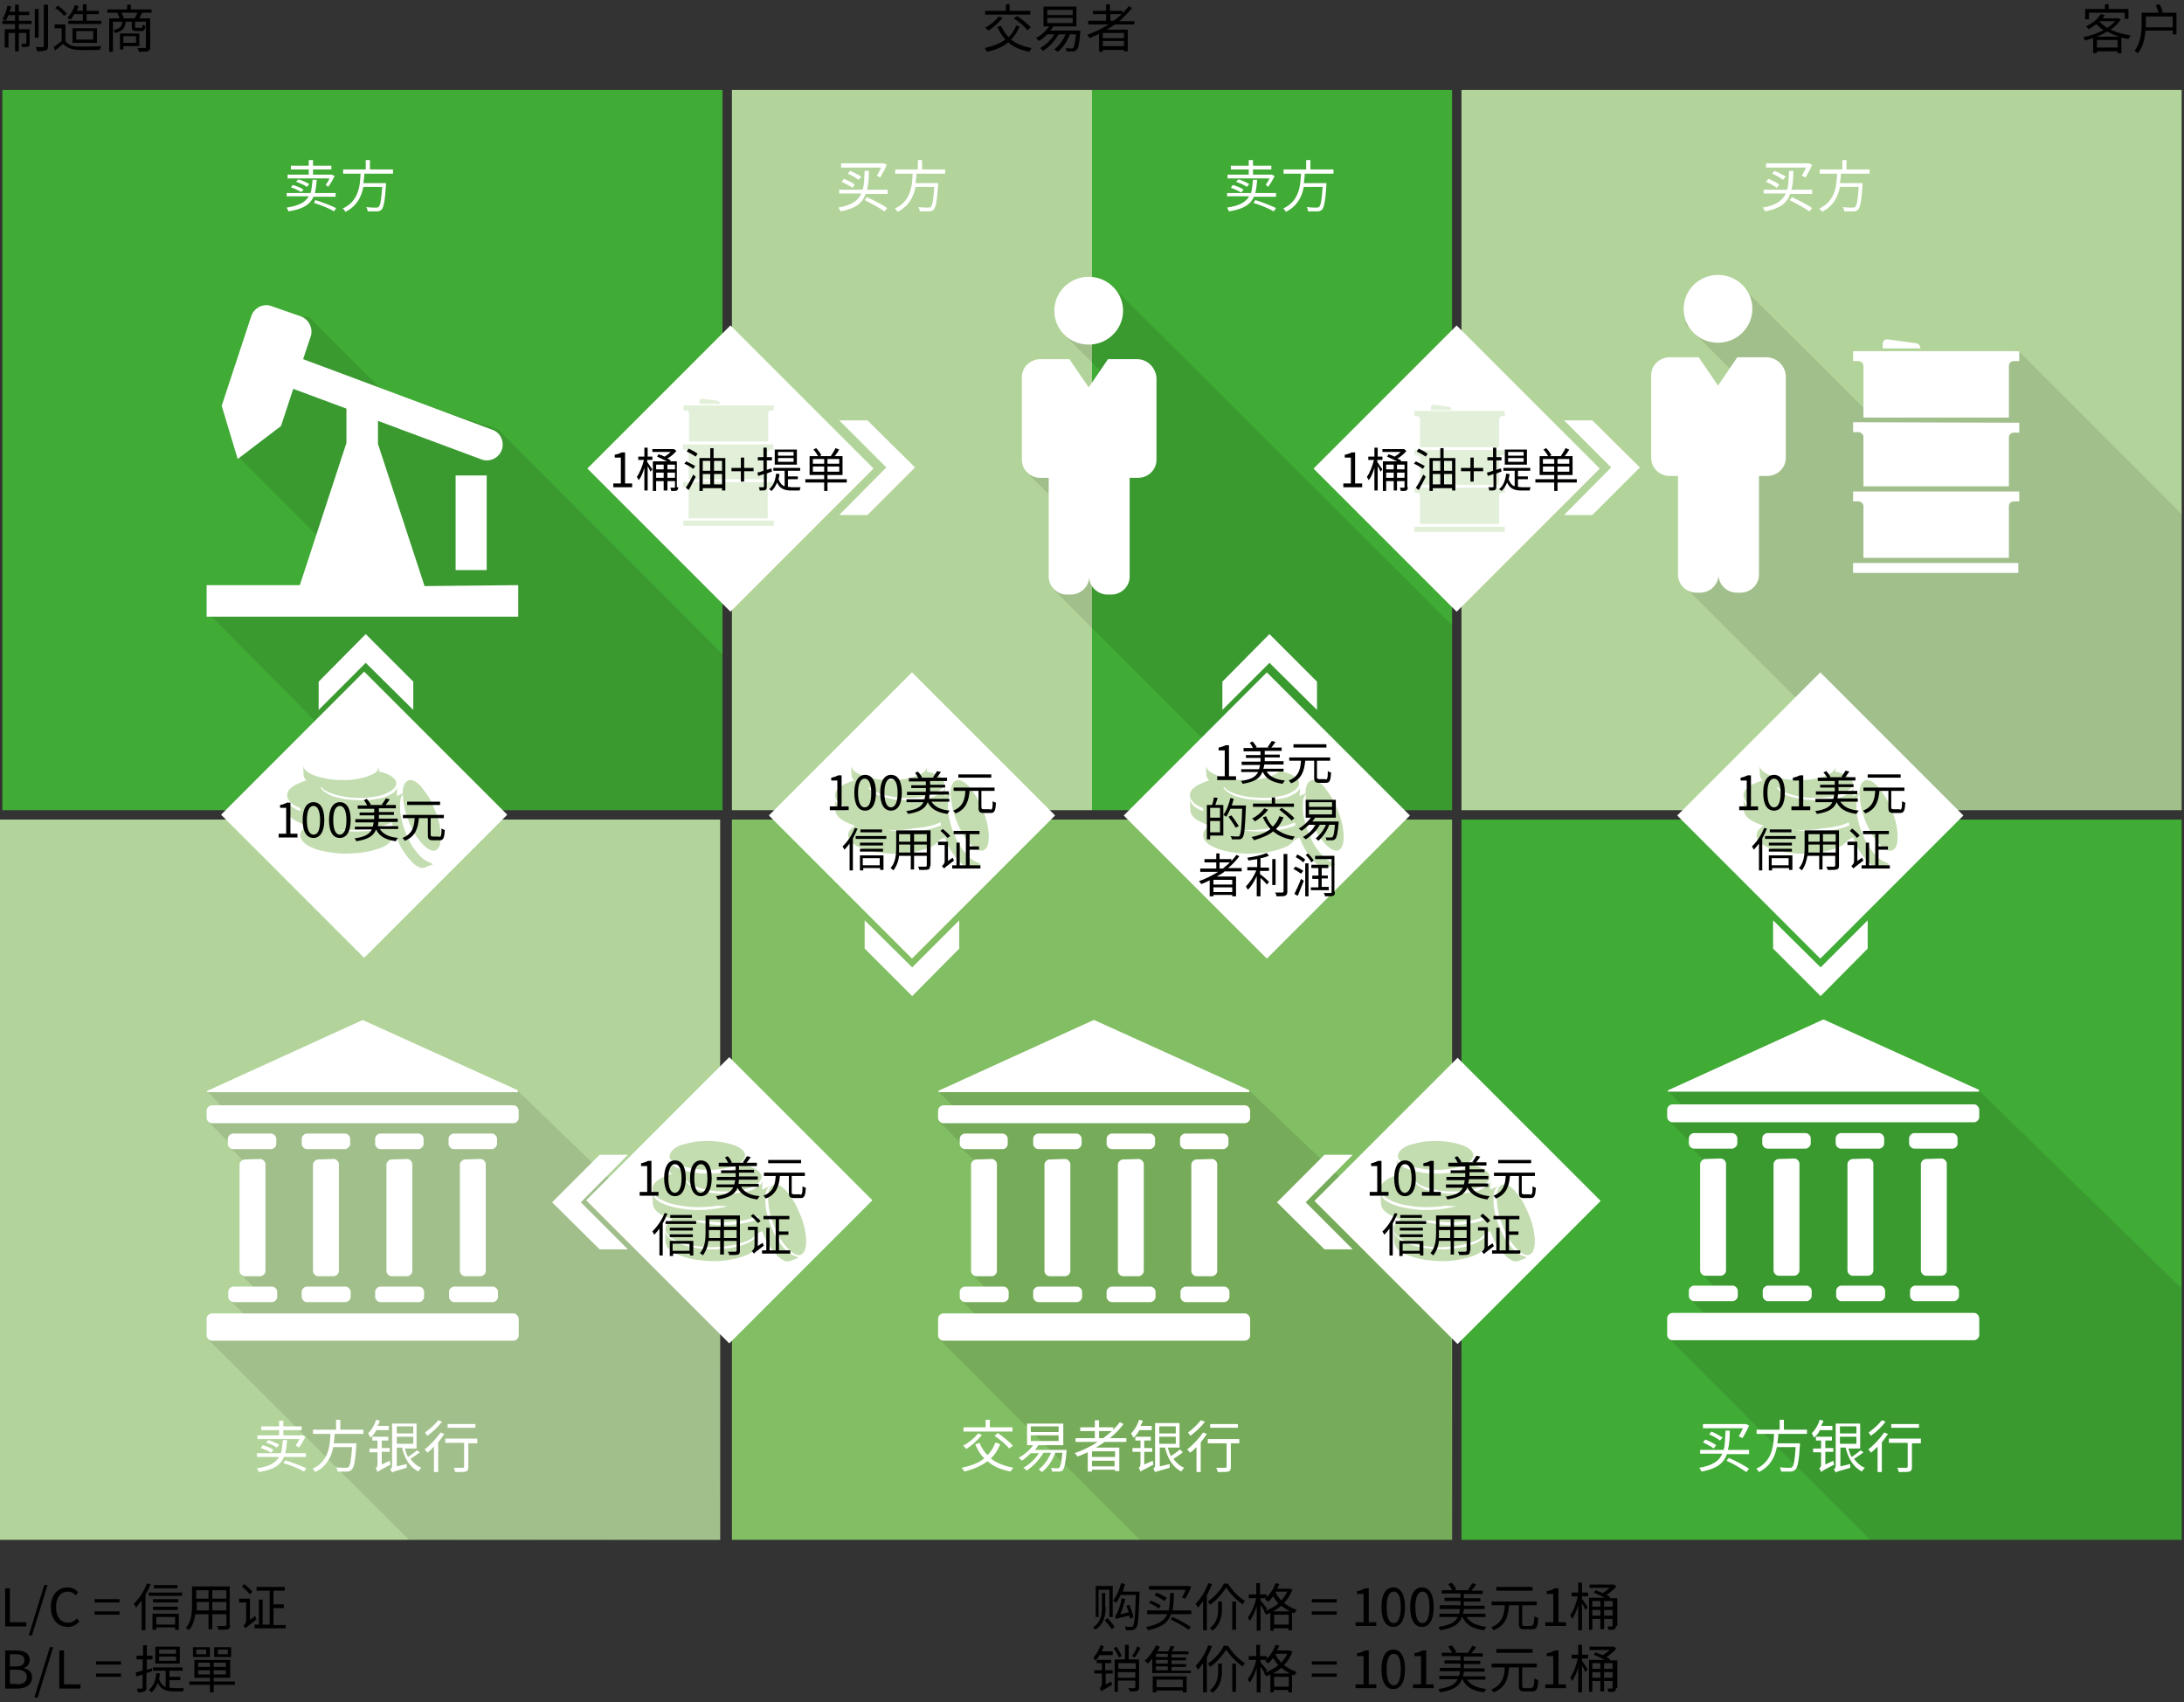 <?xml version="1.0" encoding="utf-8"?>
<!-- Generator: Adobe Illustrator 20.1.0, SVG Export Plug-In . SVG Version: 6.00 Build 0)  -->
<svg version="1.1" id="Calque_1" xmlns="http://www.w3.org/2000/svg" xmlns:xlink="http://www.w3.org/1999/xlink" x="0px" y="0px"
	 viewBox="0 0 464 361.6" style="enable-background:new 0 0 464 361.6;" xml:space="preserve">
<rect x="0" y="0" width="464" height="361.6" fill="#333333" stroke="none"/>
<style type="text/css">
	.st0{fill:#82BE63;}
	.st1{opacity:0.1;}
	.st2{fill:#010202;}
	.st3{fill:#FFFFFF;}
	.st4{fill:#B2D49A;}
	.st5{fill:#40AB35;}
	.st6{opacity:0.1;fill:#010202;enable-background:new    ;}
	.st7{fill:none;}
	.st8{fill:#E2EFD9;}
	.st9{fill:#C3DDB0;}
	.st10{enable-background:new    ;}
</style>
<g id="Calque_5">
	<rect x="155.5" y="174.1" class="st0" width="153" height="153"/>
	<g class="st1">
		<g>
			<polygon class="st2" points="199.7,284.6 242.2,327.1 308.5,327.1 308.2,272.5 265.4,231.7 232,217.8 199.4,231.9 202.6,235.1 
				199.6,238.3 204.4,243.1 204.3,243.9 207.1,246.6 206.6,270.8 209.1,273.3 204.3,276.3 207.8,279.8 			"/>
		</g>
	</g>
	<path class="st3" d="M219.5,275.5c0,0.5,0.5,1.1,1.1,1.1h8.2c0.5,0,1.1-0.5,1.1-1.1v-1.1c0-0.5-0.5-1.1-1.1-1.1h-8.2
		c-0.5,0-1.1,0.5-1.1,1.1V275.5z M223,246.3c-0.5,0-1.1,0.5-1.1,1.1V270c0,0.5,0.5,1.1,1.1,1.1h3.3c0.5,0,1.1-0.5,1.1-1.1v-22.7
		c0-0.5-0.5-1.1-1.1-1.1L223,246.3L223,246.3z M229.8,243v-1.1c0-0.5-0.5-1.1-1.1-1.1h-8.1c-0.5,0-1.1,0.5-1.1,1.1v1.1
		c0,0.5,0.5,1.1,1.1,1.1h8.2C229.3,244,229.8,243.5,229.8,243 M235.1,275.5c0,0.5,0.5,1.1,1.1,1.1h8.2c0.5,0,1.1-0.5,1.1-1.1v-1.1
		c0-0.5-0.5-1.1-1.1-1.1h-8.2c-0.5,0-1.1,0.5-1.1,1.1V275.5z M238.6,246.3c-0.5,0-1.1,0.5-1.1,1.1V270c0,0.5,0.5,1.1,1.1,1.1h3.3
		c0.5,0,1.1-0.5,1.1-1.1v-22.7c0-0.5-0.5-1.1-1.1-1.1L238.6,246.3L238.6,246.3z M245.4,243v-1.1c0-0.5-0.5-1.1-1.1-1.1h-8.1
		c-0.5,0-1.1,0.5-1.1,1.1v1.1c0,0.5,0.5,1.1,1.1,1.1h8.2C244.9,244,245.4,243.5,245.4,243 M250.8,275.5c0,0.5,0.5,1.1,1.1,1.1h8.2
		c0.5,0,1.1-0.5,1.1-1.1v-1.1c0-0.5-0.5-1.1-1.1-1.1h-8.2c-0.5,0-1.1,0.5-1.1,1.1V275.5L250.8,275.5z M254.2,246.3
		c-0.5,0-1.1,0.5-1.1,1.1V270c0,0.5,0.5,1.1,1.1,1.1h3.3c0.5,0,1.1-0.5,1.1-1.1v-22.7c0-0.5-0.5-1.1-1.1-1.1L254.2,246.3
		L254.2,246.3z M261,243v-1.1c0-0.5-0.5-1.1-1.1-1.1h-8.1c-0.5,0-1.1,0.5-1.1,1.1v1.1c0,0.5,0.5,1.1,1.1,1.1h8.2
		C260.5,244,261,243.5,261,243 M203.9,275.5c0,0.5,0.5,1.1,1.1,1.1h8.2c0.5,0,1.1-0.5,1.1-1.1v-1.1c0-0.5-0.5-1.1-1.1-1.1H205
		c-0.5,0-1.1,0.5-1.1,1.1V275.5z M207.4,246.3c-0.5,0-1.1,0.5-1.1,1.1V270c0,0.5,0.5,1.1,1.1,1.1h3.3c0.5,0,1.1-0.5,1.1-1.1v-22.7
		c0-0.5-0.5-1.1-1.1-1.1L207.4,246.3L207.4,246.3z M214.1,243v-1.1c0-0.5-0.5-1.1-1.1-1.1h-8c-0.5,0-1.1,0.5-1.1,1.1v1.1
		c0,0.5,0.5,1.1,1.1,1.1h8.2C213.7,244,214.1,243.5,214.1,243 M264.5,279h-64.1c-0.5,0-1.1,0.5-1.1,1.1v3.6c0,0.5,0.5,1.1,1.1,1.1
		h64.1c0.5,0,1.1-0.5,1.1-1.1v-3.6C265.5,279.5,265,279,264.5,279 M264.5,234.8h-64.1c-0.5,0-1.1,0.5-1.1,1.1v1.6
		c0,0.5,0.5,1.1,1.1,1.1h64.1c0.5,0,1.1-0.5,1.1-1.1v-1.6C265.5,235.2,265,234.8,264.5,234.8 M199.5,232h65.8c0.2,0,0.2-0.2,0.1-0.4
		l-32.9-14.9h-0.2l-32.9,15C199.3,231.8,199.4,232,199.5,232"/>
</g>
<g id="Calque_6">
	<rect y="174.1" class="st4" width="153" height="153"/>
	<g class="st1">
		<g>
			<polygon class="st2" points="44.2,284.5 86.9,327.1 152.9,327 153,273.2 109.9,231.6 76.5,217.7 44,231.8 47.1,235 44.2,238.2 
				48.9,243 48.9,243.8 51.6,246.5 51.1,270.7 53.7,273.2 48.8,276.2 52.4,279.7 			"/>
		</g>
	</g>
	<path class="st3" d="M64.1,275.5c0,0.5,0.5,1.1,1.1,1.1h8.2c0.5,0,1.1-0.5,1.1-1.1v-1.1c0-0.5-0.5-1.1-1.1-1.1h-8.2
		c-0.5,0-1.1,0.5-1.1,1.1V275.5z M67.6,246.3c-0.5,0-1.1,0.5-1.1,1.1V270c0,0.5,0.5,1.1,1.1,1.1h3.3c0.5,0,1.1-0.5,1.1-1.1v-22.7
		c0-0.5-0.5-1.1-1.1-1.1L67.6,246.3L67.6,246.3z M74.4,243v-1.1c0-0.5-0.5-1.1-1.1-1.1h-8.1c-0.5,0-1.1,0.5-1.1,1.1v1.1
		c0,0.5,0.5,1.1,1.1,1.1h8.2C73.9,244,74.4,243.5,74.4,243 M79.7,275.5c0,0.5,0.5,1.1,1.1,1.1H89c0.5,0,1.1-0.5,1.1-1.1v-1.1
		c0-0.5-0.5-1.1-1.1-1.1h-8.2c-0.5,0-1.1,0.5-1.1,1.1C79.7,274.4,79.7,275.5,79.7,275.5z M83.2,246.3c-0.5,0-1.1,0.5-1.1,1.1V270
		c0,0.5,0.5,1.1,1.1,1.1h3.3c0.5,0,1.1-0.5,1.1-1.1v-22.7c0-0.5-0.5-1.1-1.1-1.1L83.2,246.3L83.2,246.3z M90,243v-1.1
		c0-0.5-0.5-1.1-1.1-1.1h-8.1c-0.5,0-1.1,0.5-1.1,1.1v1.1c0,0.5,0.5,1.1,1.1,1.1H89C89.5,244,90,243.5,90,243 M95.4,275.5
		c0,0.5,0.5,1.1,1.1,1.1h8.2c0.5,0,1.1-0.5,1.1-1.1v-1.1c0-0.5-0.5-1.1-1.1-1.1h-8.2c-0.5,0-1.1,0.5-1.1,1.1V275.5L95.4,275.5z
		 M98.8,246.3c-0.5,0-1.1,0.5-1.1,1.1V270c0,0.5,0.5,1.1,1.1,1.1h3.3c0.5,0,1.1-0.5,1.1-1.1v-22.7c0-0.5-0.5-1.1-1.1-1.1L98.8,246.3
		L98.8,246.3z M105.6,243v-1.1c0-0.5-0.5-1.1-1.1-1.1h-8.1c-0.5,0-1.1,0.5-1.1,1.1v1.1c0,0.5,0.5,1.1,1.1,1.1h8.2
		C105.1,244,105.6,243.5,105.6,243 M48.5,275.5c0,0.5,0.5,1.1,1.1,1.1h8.2c0.5,0,1.1-0.5,1.1-1.1v-1.1c0-0.5-0.5-1.1-1.1-1.1h-8.2
		c-0.5,0-1.1,0.5-1.1,1.1V275.5z M52,246.3c-0.5,0-1.1,0.5-1.1,1.1V270c0,0.5,0.5,1.1,1.1,1.1h3.3c0.5,0,1.1-0.5,1.1-1.1v-22.7
		c0-0.5-0.5-1.1-1.1-1.1L52,246.3L52,246.3z M58.7,243v-1.1c0-0.5-0.5-1.1-1.1-1.1h-8.1c-0.5,0-1.1,0.5-1.1,1.1v1.1
		c0,0.5,0.5,1.1,1.1,1.1h8.2C58.3,244,58.7,243.5,58.7,243 M109.1,279H45c-0.5,0-1.1,0.5-1.1,1.1v3.6c0,0.5,0.5,1.1,1.1,1.1h64.1
		c0.5,0,1.1-0.5,1.1-1.1v-3.6C110.1,279.5,109.6,279,109.1,279 M109.1,234.8H45c-0.5,0-1.1,0.5-1.1,1.1v1.6c0,0.5,0.5,1.1,1.1,1.1
		h64.1c0.5,0,1.1-0.5,1.1-1.1v-1.6C110.1,235.2,109.6,234.8,109.1,234.8 M44.1,232h65.8c0.2,0,0.2-0.2,0.1-0.4l-32.9-14.9H77
		l-32.9,15C43.9,231.8,44,232,44.1,232"/>
</g>
<g id="Calque_4">
	<rect x="310.5" y="174.1" class="st5" width="153" height="153"/>
	<g class="st1">
		<g>
			<polygon class="st2" points="354.7,284.5 397.3,327.1 463.4,327.1 463.5,273.7 420.4,231.6 387,217.7 354.4,231.8 357.5,234.9 
				354.6,238.1 359.4,242.9 359.3,243.7 362,246.5 361.6,270.7 364.1,273.2 359.2,276.1 362.8,279.7 			"/>
		</g>
	</g>
	<path class="st3" d="M374.5,275.3c0,0.5,0.5,1.1,1.1,1.1h8.2c0.5,0,1.1-0.5,1.1-1.1v-1.1c0-0.5-0.5-1.1-1.1-1.1h-8.2
		c-0.5,0-1.1,0.5-1.1,1.1V275.3z M377.9,246.2c-0.5,0-1.1,0.5-1.1,1.1v22.6c0,0.5,0.5,1.1,1.1,1.1h3.3c0.5,0,1.1-0.5,1.1-1.1v-22.7
		c0-0.5-0.5-1.1-1.1-1.1L377.9,246.2L377.9,246.2z M384.7,242.9v-1.1c0-0.5-0.5-1.1-1.1-1.1h-8.1c-0.5,0-1.1,0.5-1.1,1.1v1.1
		c0,0.5,0.5,1.1,1.1,1.1h8.2C384.2,243.9,384.7,243.4,384.7,242.9 M390.1,275.3c0,0.5,0.5,1.1,1.1,1.1h8.2c0.5,0,1.1-0.5,1.1-1.1
		v-1.1c0-0.5-0.5-1.1-1.1-1.1h-8.2c-0.5,0-1.1,0.5-1.1,1.1V275.3z M393.6,246.2c-0.5,0-1.1,0.5-1.1,1.1v22.6c0,0.5,0.5,1.1,1.1,1.1
		h3.3c0.5,0,1.1-0.5,1.1-1.1v-22.7c0-0.5-0.5-1.1-1.1-1.1L393.6,246.2L393.6,246.2z M400.3,242.9v-1.1c0-0.5-0.5-1.1-1.1-1.1h-8.1
		c-0.5,0-1.1,0.5-1.1,1.1v1.1c0,0.5,0.5,1.1,1.1,1.1h8.2C399.9,243.9,400.3,243.4,400.3,242.9 M405.8,275.3c0,0.5,0.5,1.1,1.1,1.1
		h8.2c0.5,0,1.1-0.5,1.1-1.1v-1.1c0-0.5-0.5-1.1-1.1-1.1h-8.2c-0.5,0-1.1,0.5-1.1,1.1V275.3L405.8,275.3z M409.2,246.2
		c-0.5,0-1.1,0.5-1.1,1.1v22.6c0,0.5,0.5,1.1,1.1,1.1h3.3c0.5,0,1.1-0.5,1.1-1.1v-22.7c0-0.5-0.5-1.1-1.1-1.1L409.2,246.2
		L409.2,246.2z M415.9,242.9v-1.1c0-0.5-0.5-1.1-1.1-1.1h-8.1c-0.5,0-1.1,0.5-1.1,1.1v1.1c0,0.5,0.5,1.1,1.1,1.1h8.2
		C415.5,243.9,415.9,243.4,415.9,242.9 M358.8,275.3c0,0.5,0.5,1.1,1.1,1.1h8.2c0.5,0,1.1-0.5,1.1-1.1v-1.1c0-0.5-0.5-1.1-1.1-1.1
		h-8.2c-0.5,0-1.1,0.5-1.1,1.1V275.3z M362.3,246.2c-0.5,0-1.1,0.5-1.1,1.1v22.6c0,0.5,0.5,1.1,1.1,1.1h3.3c0.5,0,1.1-0.5,1.1-1.1
		v-22.7c0-0.5-0.5-1.1-1.1-1.1L362.3,246.2L362.3,246.2z M369.1,242.9v-1.1c0-0.5-0.5-1.1-1.1-1.1h-8.1c-0.5,0-1.1,0.5-1.1,1.1v1.1
		c0,0.5,0.5,1.1,1.1,1.1h8.2C368.6,243.9,369.1,243.4,369.1,242.9 M419.4,278.9h-64.1c-0.5,0-1.1,0.5-1.1,1.1v3.6
		c0,0.5,0.5,1.1,1.1,1.1h64.1c0.5,0,1.1-0.5,1.1-1.1V280C420.4,279.4,420,278.9,419.4,278.9 M419.4,234.6h-64.1
		c-0.5,0-1.1,0.5-1.1,1.1v1.6c0,0.5,0.5,1.1,1.1,1.1h64.1c0.5,0,1.1-0.5,1.1-1.1v-1.6C420.4,235.1,420,234.6,419.4,234.6
		 M354.5,231.9h65.8c0.2,0,0.2-0.2,0.1-0.4l-32.9-14.9h-0.2l-32.9,15C354.3,231.7,354.3,231.9,354.5,231.9"/>
</g>
<g id="Calque_7">
	<rect x="0.5" y="19.1" class="st5" width="153" height="153"/>
	<g>
		<g>
			<polygon class="st6" points="153.5,139 105.8,91.2 85.3,84.4 81.2,84.4 81.8,82.7 81,82.7 65.6,67.3 61,67.3 55.2,77.2 
				50.4,96.8 81.6,128 56.9,126.1 48.7,125.2 43.9,129.9 85.7,172.1 153.5,172.1 			"/>
		</g>
	</g>
	<path class="st3" d="M90.2,124.5l-9.9-30.2v-4.9l22,8.2c1.7,0.6,3.6-0.2,4.3-2c0.6-1.7-0.2-3.7-2-4.3l-40.2-15l1.6-4.8
		c0.6-1.7-0.4-3.7-2.1-4.3L57.6,65c-1.7-0.6-3.6,0.4-4.2,2.1l-6.3,19.1l3.4,11.3l9.2-7l2.6-7.9l11.3,4.2v7.3l-9.9,30.2H43.9v6.7
		h66.2v-6.7L90.2,124.5L90.2,124.5z"/>
	<rect x="96.8" y="101" class="st3" width="6.6" height="20.1"/>
</g>
<g id="Calque_8">
	<rect x="155.5" y="19.1" class="st4" width="76.5" height="153"/>
	<rect x="232" y="19.1" class="st5" width="76.5" height="153"/>
	<g class="st1">
		<g>
			<polygon class="st2" points="270.7,172.1 223.8,125.2 223.1,105.3 218,100.2 218.4,99.1 232.6,84.2 234.8,79.8 225.7,70.7 
				234.9,63.1 236.8,61.3 308.5,132.8 308.5,172.1 			"/>
		</g>
	</g>
	<path class="st3" d="M241.6,76.3h-6.2l-4.1,6l-4.1-6H221c-2.1,0-3.9,1.7-3.9,3.8v17.6c0,2.1,1.8,3.8,3.9,3.8h1.8v21
		c0,2.1,1.8,3.8,3.9,3.8h0.8c2.1,0,3.9-1.7,3.9-3.8c0,2.1,1.8,3.8,3.9,3.8h0.8c2.1,0,3.9-1.7,3.9-3.8v-21h1.8c2.1,0,3.9-1.7,3.9-3.8
		V80.2C245.5,78.1,243.8,76.3,241.6,76.3"/>
	<path class="st3" d="M238.6,66c0,4-3.3,7.2-7.3,7.2c-4.1,0-7.3-3.2-7.3-7.2s3.3-7.2,7.3-7.2S238.6,62,238.6,66"/>
</g>
<g id="Calque_9">
	<rect x="310.5" y="19.1" class="st4" width="153" height="153"/>
	<g class="st1">
		<g>
			<polygon class="st2" points="428.8,74.5 463.5,109.2 463.5,172.1 405.4,172.1 356.8,123.5 356.8,98.4 368.9,86.3 368.9,79.7 
				357.9,68.7 371.8,62.6 397.2,87.9 399.4,77.3 			"/>
		</g>
	</g>
	<path class="st3" d="M375.3,75.9h-6.2l-4.1,6l-4.1-6h-6.2c-2.1,0-3.9,1.7-3.9,3.8v17.6c0,2.1,1.8,3.8,3.9,3.8h1.8v21
		c0,2.1,1.8,3.8,3.9,3.8h0.8c2.1,0,3.9-1.7,3.9-3.8c0,2.1,1.8,3.8,3.9,3.8h0.8c2.1,0,3.9-1.7,3.9-3.8v-21h1.8c2.1,0,3.9-1.7,3.9-3.8
		V79.7C379.2,77.6,377.4,75.9,375.3,75.9"/>
	<path class="st3" d="M372.3,65.6c0,4-3.3,7.2-7.3,7.2c-4.1,0-7.3-3.2-7.3-7.2s3.3-7.2,7.3-7.2C369,58.4,372.3,61.6,372.3,65.6"/>
	<rect x="393.7" y="119.6" class="st3" width="35.1" height="2.1"/>
	<path class="st3" d="M395.8,104.4h-2.1v2.1h1.1c0.6,0,1.1,0.5,1.1,1v11h30.9v-11c0-0.6,0.5-1,1.1-1h1.1v-2.1H395.8z"/>
	<path class="st3" d="M393.7,74.6v2.1h1.1c0.6,0,1.1,0.5,1.1,1v11h30.9v-11c0-0.6,0.5-1,1.1-1h1.1v-2.1H393.7z"/>
	<path class="st3" d="M395.8,89.7h-2.1v2.1h1.1c0.6,0,1.1,0.5,1.1,1v10.5h30.9V92.9c0-0.6,0.5-1,1.1-1h1.1v-2.1L395.8,89.7
		L395.8,89.7z"/>
	<path class="st3" d="M407,72.9l-5.9-0.8c-0.6-0.1-1.1,0.3-1.1,0.9v1h8C408,73.5,407.6,72.9,407,72.9"/>
</g>
<g id="Calque_1_1_">
	<path class="st7" d="M517.4,709.8"/>
	<path class="st7" d="M517.4,709.8"/>
	<path class="st7" d="M517.4,709.8"/>
	<path class="st7" d="M517.4,709.8"/>
	
		<rect x="133.5" y="233.5" transform="matrix(0.707 -0.707 0.707 0.707 -134.93 184.267)" class="st3" width="43" height="43"/>
	<rect x="288" y="78" transform="matrix(0.707 -0.707 0.707 0.707 20.307 248.011)" class="st3" width="43" height="43"/>
	<rect x="133.7" y="78" transform="matrix(0.707 -0.707 0.707 0.707 -24.886 138.906)" class="st3" width="43" height="43"/>
	<path class="st7" d="M517.4,709.8"/>
	<rect x="145.2" y="110.6" class="st8" width="19.2" height="1.1"/>
	<path class="st8" d="M146.3,102.4h-1.2v1.1h0.6c0.3,0,0.6,0.3,0.6,0.6v6h16.8v-6c0-0.3,0.3-0.6,0.6-0.6h0.6v-1.1H146.3z"/>
	<path class="st8" d="M145.2,86.1v1.1h0.6c0.3,0,0.6,0.3,0.6,0.6v6h16.8v-6c0-0.3,0.3-0.6,0.6-0.6h0.6v-1.1H145.2z"/>
	<path class="st8" d="M146.3,94.4h-1.2v1.1h0.6c0.3,0,0.6,0.3,0.6,0.6v5.7h16.8v-5.7c0-0.3,0.3-0.6,0.6-0.6h0.6v-1.1H146.3z"/>
	<path class="st8" d="M152.4,85.1l-3.2-0.4c-0.3,0-0.6,0.2-0.6,0.5v0.6h4.4C153,85.5,152.7,85.2,152.4,85.1"/>
	<path class="st7" d="M517.4,709.8"/>
	<rect x="300.5" y="111.9" class="st8" width="19.2" height="1.1"/>
	<path class="st8" d="M301.7,103.6h-1.2v1.1h0.6c0.3,0,0.6,0.3,0.6,0.6v6h16.8v-6c0-0.3,0.3-0.6,0.6-0.6h0.6v-1.1H301.7z"/>
	<path class="st8" d="M300.5,87.3v1.1h0.6c0.3,0,0.6,0.3,0.6,0.6v6h16.8v-6c0-0.3,0.3-0.6,0.6-0.6h0.6v-1.1H300.5z"/>
	<path class="st8" d="M301.7,95.6h-1.2v1.1h0.6c0.3,0,0.6,0.3,0.6,0.6v5.7h16.8v-5.7c0-0.3,0.3-0.6,0.6-0.6h0.6v-1.1H301.7z"/>
	<path class="st8" d="M307.8,86.4l-3.2-0.4c-0.3,0-0.6,0.2-0.6,0.5v0.6h4.4C308.3,86.7,308.1,86.4,307.8,86.4"/>
	<path class="st7" d="M517.4,709.8"/>
	<path class="st7" d="M517.4,709.8"/>
	<path class="st9" d="M158.5,264.2c-0.8,0.3-1.7,0.6-2.8,0.8c-1.1,0.2-2.3,0.3-3.6,0.4c-1.5,0-2.9-0.1-4.2-0.3
		c-1.3-0.2-2.5-0.5-3.5-0.9s-1.7-0.8-2.3-1.3c-0.5-0.5-0.8-1-0.8-1.5l0.1,2.4c0,0.6,0.3,1.1,0.8,1.6s1.3,1,2.3,1.3
		c1,0.4,2.1,0.7,3.4,0.9c1.3,0.2,2.7,0.3,4.2,0.3c1.3,0,2.5-0.2,3.5-0.4c1.1-0.2,2-0.5,2.8-0.8s1.4-0.7,1.8-1.2
		c0.4-0.4,0.6-0.9,0.7-1.3l0.1-2.4c0,0.4-0.3,0.9-0.7,1.3C159.9,263.5,159.3,263.9,158.5,264.2"/>
	<path class="st9" d="M142.8,246.6c0.4,0.4,1.1,0.7,1.9,1c0.8,0.3,1.8,0.5,2.9,0.7c1.1,0.2,2.3,0.2,3.5,0.2s2.3-0.2,3.3-0.4
		s1.8-0.5,2.4-0.9c0.6-0.3,1.1-0.7,1.3-1.1c0.2-0.4,0.3-0.8,0.1-1.2s-0.6-0.8-1.1-1.1s-1.2-0.6-2-0.8s-1.6-0.4-2.6-0.5
		c-0.9-0.1-1.9-0.2-2.9-0.1c-1,0-2,0.1-2.8,0.3c-0.9,0.2-1.7,0.4-2.3,0.6c-0.7,0.3-1.2,0.6-1.6,1c-0.4,0.4-0.6,0.8-0.6,1.2
		C142.1,245.8,142.3,246.2,142.8,246.6"/>
	<path class="st9" d="M168.4,266.6c-0.4-0.2-0.9-0.5-1.4-1s-1-1.1-1.5-1.8c-0.5-0.7-1-1.6-1.4-2.6c-0.5-1.1-0.9-2.2-1.1-3.2
		c-0.3-1-0.4-2-0.4-2.9c0-0.8,0-1.6,0.2-2.1s0.5-0.9,0.9-1.1l-1.8,0.8l0.1-2c0,0.4-0.2,0.7-0.6,1.1c-0.3,0.3-0.9,0.6-1.5,0.9
		c-0.6,0.3-1.4,0.5-2.3,0.6c-0.9,0.2-1.9,0.3-3,0.3c-1.2,0-2.4-0.1-3.5-0.2c-1.1-0.2-2-0.4-2.9-0.7c-0.8-0.3-1.4-0.7-1.9-1.1
		c-0.3-0.3-0.5-0.5-0.6-0.8c0.1,0,0.2,0,0.3,0.1s0.2,0.2,0.3,0.3c0.4,0.4,1.1,0.7,1.9,1c0.8,0.3,1.8,0.5,2.9,0.7
		c1.1,0.2,2.3,0.2,3.5,0.2s2.3-0.2,3.3-0.4s1.8-0.5,2.4-0.9c0.6-0.3,1.1-0.7,1.3-1.1c0.2-0.4,0.3-0.8,0.1-1.2s-0.6-0.8-1.1-1.1
		s-1.2-0.6-2-0.8c-0.2,0-0.4-0.1-0.5-0.1l0.1-1.2c0,0.4-0.2,0.7-0.5,1.1c-0.3,0.3-0.8,0.7-1.5,0.9c-0.6,0.3-1.4,0.5-2.3,0.7
		c-0.9,0.2-1.9,0.3-2.9,0.3c-1.2,0-2.4,0-3.5-0.2s-2-0.4-2.9-0.7c-0.8-0.3-1.4-0.6-1.9-1c-0.4-0.4-0.7-0.8-0.7-1.2l0.1,2
		c0,0.4,0.2,0.8,0.6,1.2c-0.5,0.1-1,0.3-1.4,0.5c-0.8,0.3-1.5,0.7-2,1.2c-0.5,0.4-0.7,0.9-0.7,1.5c0,0.5,0.3,1,0.8,1.5
		s1.3,0.9,2.3,1.3c1,0.4,2.2,0.6,3.5,0.8s2.7,0.3,4.2,0.2c1.2,0,2.3-0.2,3.3-0.3c0.6,0.1,1.3,0.1,1.9,0.1c-0.5,0.2-1,0.3-1.6,0.4
		c-1.1,0.2-2.3,0.4-3.6,0.4c-1.5,0.1-2.9,0-4.2-0.2s-2.5-0.4-3.5-0.8c-1-0.3-1.8-0.8-2.3-1.2c-0.5-0.5-0.8-1-0.8-1.5l0.1,2.4
		c0,0.6,0.3,1.1,0.8,1.6s1.3,0.9,2.3,1.3c0.4,0.1,0.7,0.3,1.1,0.4c-0.3,0.2-0.6,0.4-0.8,0.6c-0.5,0.4-0.7,0.9-0.7,1.5
		c0,0.5,0.3,1,0.8,1.5s1.3,0.9,2.3,1.3s2.2,0.6,3.5,0.8c1.3,0.2,2.7,0.3,4.2,0.2c1.5-0.1,2.8-0.2,4-0.5s2.2-0.6,3-1s1.3-0.9,1.6-1.4
		l0,0c0,0,0,0,0.1,0c0.4-0.2,0.7-0.3,1-0.5c0.1,0.3,0.3,0.6,0.4,1c0.4,0.9,0.9,1.8,1.4,2.5s1,1.3,1.5,1.8s1,0.8,1.4,1
		s0.8,0.2,1.2,0.1l1.8-0.7C169.2,266.8,168.8,266.8,168.4,266.6 M161,259c-0.8,0.3-1.7,0.6-2.8,0.8c-1.1,0.2-2.3,0.4-3.6,0.4
		c-1.5,0.1-2.9,0-4.2-0.2c-1.2-0.2-2.3-0.4-3.2-0.7c0.7,0,1.5,0,2.3,0c0.3,0.1,0.6,0.1,0.9,0.1c1.3,0.2,2.7,0.3,4.2,0.2
		c1.5-0.1,2.8-0.2,4-0.5c0.9-0.2,1.7-0.5,2.4-0.8c0,0.1,0.1,0.3,0.1,0.4v0.1C161.1,258.9,161,258.9,161,259"/>
	<path class="st9" d="M171.2,262.5c-0.1-0.8-0.2-1.6-0.5-2.5c-0.2-0.9-0.6-1.8-1-2.7c-0.4-0.9-0.8-1.8-1.3-2.5s-1-1.4-1.4-1.9
		c-0.5-0.5-1-0.9-1.4-1.1c-0.5-0.2-0.9-0.3-1.3-0.1c-0.4,0.2-0.7,0.5-0.9,1.1c-0.2,0.5-0.3,1.3-0.2,2.1c0,0.9,0.2,1.8,0.4,2.9
		c0.3,1,0.6,2.1,1.1,3.2s1,2.1,1.6,2.9s1.1,1.4,1.7,1.9c0.5,0.4,1,0.7,1.5,0.8c0.4,0.1,0.8-0.1,1.1-0.4s0.5-0.8,0.6-1.5
		C171.3,264,171.3,263.3,171.2,262.5"/>
	<path class="st7" d="M517.4,709.8"/>
	
		<rect x="288.2" y="233.6" transform="matrix(0.707 -0.707 0.707 0.707 -89.649 293.709)" class="st3" width="43" height="43"/>
	<path class="st9" d="M313.3,264.2c-0.8,0.3-1.7,0.6-2.8,0.8c-1.1,0.2-2.3,0.3-3.6,0.4c-1.5,0-2.9-0.1-4.2-0.3
		c-1.3-0.2-2.5-0.5-3.5-0.9s-1.7-0.8-2.3-1.3c-0.5-0.5-0.8-1-0.8-1.5l0.1,2.4c0,0.6,0.3,1.1,0.8,1.6s1.3,1,2.3,1.3
		c1,0.4,2.1,0.7,3.4,0.9c1.3,0.2,2.7,0.3,4.2,0.3c1.3,0,2.5-0.2,3.5-0.4c1.1-0.2,2-0.5,2.8-0.8s1.4-0.7,1.8-1.2
		c0.4-0.4,0.6-0.9,0.7-1.3l0.1-2.4c0,0.4-0.3,0.9-0.7,1.3C314.6,263.5,314,263.9,313.3,264.2"/>
	<path class="st9" d="M297.5,246.6c0.4,0.4,1.1,0.7,1.9,1s1.8,0.5,2.9,0.7s2.3,0.2,3.5,0.2s2.3-0.2,3.3-0.4s1.8-0.5,2.4-0.9
		c0.6-0.3,1.1-0.7,1.3-1.1c0.2-0.4,0.3-0.8,0.1-1.2c-0.2-0.4-0.6-0.8-1.1-1.1s-1.2-0.6-2-0.8s-1.6-0.4-2.6-0.5
		c-0.9-0.1-1.9-0.2-2.9-0.1c-1,0-2,0.1-2.8,0.3c-0.9,0.2-1.7,0.4-2.3,0.6c-0.7,0.3-1.2,0.6-1.6,1s-0.6,0.8-0.6,1.2
		C296.9,245.8,297.1,246.2,297.5,246.6"/>
	<path class="st9" d="M323.1,266.6c-0.4-0.2-0.9-0.5-1.4-1s-1-1.1-1.5-1.8c-0.5-0.7-1-1.6-1.4-2.6c-0.5-1.1-0.9-2.2-1.1-3.2
		c-0.3-1-0.4-2-0.4-2.9c0-0.8,0-1.6,0.2-2.1s0.5-0.9,0.9-1.1l-1.8,0.8l0.1-2c0,0.4-0.2,0.7-0.6,1.1c-0.3,0.3-0.9,0.6-1.5,0.9
		c-0.6,0.3-1.4,0.5-2.3,0.6c-0.9,0.2-1.9,0.3-3,0.3c-1.2,0-2.4-0.1-3.5-0.2c-1.1-0.2-2-0.4-2.9-0.7c-0.8-0.3-1.4-0.7-1.9-1.1
		c-0.3-0.3-0.5-0.5-0.6-0.8c0.1,0,0.2,0,0.3,0.1c0.1,0.1,0.2,0.2,0.3,0.3c0.4,0.4,1.1,0.7,1.9,1s1.8,0.5,2.9,0.7s2.3,0.2,3.5,0.2
		s2.3-0.2,3.3-0.4s1.8-0.5,2.4-0.9c0.6-0.3,1.1-0.7,1.3-1.1c0.2-0.4,0.3-0.8,0.1-1.2c-0.2-0.4-0.6-0.8-1.1-1.1s-1.2-0.6-2-0.8
		c-0.2,0-0.4-0.1-0.5-0.1l0.1-1.2c0,0.4-0.2,0.7-0.5,1.1c-0.3,0.3-0.8,0.7-1.5,0.9c-0.6,0.3-1.4,0.5-2.3,0.7s-1.9,0.3-2.9,0.3
		c-1.2,0-2.4,0-3.5-0.2s-2-0.4-2.9-0.7c-0.8-0.3-1.4-0.6-1.9-1c-0.4-0.4-0.7-0.8-0.7-1.2l0.1,2c0,0.4,0.2,0.8,0.6,1.2
		c-0.5,0.1-1,0.3-1.4,0.5c-0.8,0.3-1.5,0.7-2,1.2c-0.5,0.4-0.7,0.9-0.7,1.5c0,0.5,0.3,1,0.8,1.5s1.3,0.9,2.3,1.3
		c1,0.4,2.2,0.6,3.5,0.8s2.7,0.3,4.2,0.2c1.2,0,2.3-0.2,3.3-0.3c0.6,0.1,1.3,0.1,1.9,0.1c-0.5,0.2-1,0.3-1.6,0.4
		c-1.1,0.2-2.3,0.4-3.6,0.4c-1.5,0.1-2.9,0-4.2-0.2c-1.3-0.2-2.5-0.4-3.5-0.8c-1-0.3-1.8-0.8-2.3-1.2c-0.5-0.5-0.8-1-0.8-1.5
		l0.1,2.4c0,0.6,0.3,1.1,0.8,1.6s1.3,0.9,2.3,1.3c0.4,0.1,0.7,0.3,1.1,0.4c-0.3,0.2-0.6,0.4-0.8,0.6c-0.5,0.4-0.7,0.9-0.7,1.5
		c0,0.5,0.3,1,0.8,1.5s1.3,0.9,2.3,1.3s2.2,0.6,3.5,0.8c1.3,0.2,2.7,0.3,4.2,0.2c1.5-0.1,2.8-0.2,4-0.5s2.2-0.6,3-1s1.3-0.9,1.6-1.4
		l0,0c0,0,0,0,0.1,0c0.4-0.2,0.7-0.3,1-0.5c0.1,0.3,0.3,0.6,0.4,1c0.4,0.9,0.9,1.8,1.4,2.5s1,1.3,1.5,1.8s1,0.8,1.4,1
		s0.8,0.2,1.2,0.1l1.8-0.7C324,266.8,323.6,266.8,323.1,266.6 M315.7,259c-0.8,0.3-1.7,0.6-2.8,0.8c-1.1,0.2-2.3,0.4-3.6,0.4
		c-1.5,0.1-2.9,0-4.2-0.2c-1.2-0.2-2.3-0.4-3.2-0.7c0.8,0,1.5,0,2.3,0c0.3,0.1,0.6,0.1,0.9,0.1c1.3,0.2,2.7,0.3,4.2,0.2
		c1.5-0.1,2.8-0.2,4-0.5c0.9-0.2,1.7-0.5,2.4-0.8c0,0.1,0.1,0.3,0.1,0.4v0.1C315.8,258.9,315.8,258.9,315.7,259"/>
	<path class="st9" d="M326,262.5c-0.1-0.8-0.2-1.6-0.5-2.5c-0.2-0.9-0.6-1.8-1-2.7c-0.4-0.9-0.8-1.8-1.3-2.5s-1-1.4-1.4-1.9
		c-0.5-0.5-1-0.9-1.4-1.1c-0.5-0.2-0.9-0.3-1.3-0.1s-0.7,0.5-0.9,1.1c-0.2,0.5-0.3,1.3-0.2,2.1c0,0.9,0.2,1.8,0.4,2.9
		c0.3,1,0.6,2.1,1.1,3.2s1,2.1,1.6,2.9s1.1,1.4,1.7,1.9c0.5,0.4,1,0.7,1.5,0.8c0.4,0.1,0.8-0.1,1.1-0.4c0.3-0.3,0.5-0.8,0.6-1.5
		C326.1,264,326.1,263.3,326,262.5"/>
	<path class="st7" d="M517.4,709.8"/>
	
		<rect x="172.3" y="151.7" transform="matrix(0.707 -0.707 0.707 0.707 -65.714 187.788)" class="st3" width="43" height="43"/>
	<path class="st9" d="M197.3,172.6c-0.8,0.3-1.7,0.6-2.8,0.8s-2.3,0.3-3.6,0.4c-1.5,0-2.9-0.1-4.2-0.3s-2.5-0.5-3.5-0.9
		s-1.7-0.8-2.3-1.3c-0.5-0.5-0.8-1-0.8-1.5l0.1,2.4c0,0.6,0.3,1.1,0.8,1.6s1.3,1,2.3,1.3c1,0.4,2.1,0.7,3.4,0.9
		c1.3,0.2,2.7,0.3,4.2,0.3c1.3,0,2.5-0.2,3.5-0.4c1.1-0.2,2-0.5,2.8-0.8s1.4-0.7,1.8-1.2c0.4-0.4,0.6-0.9,0.7-1.3l0.1-2.4
		c0,0.4-0.3,0.9-0.7,1.3C198.7,171.9,198.1,172.3,197.3,172.6"/>
	<path class="st9" d="M181.6,174.4c0.4,0.4,1.1,0.7,1.9,1c0.8,0.3,1.8,0.5,2.9,0.7c1.1,0.2,2.3,0.2,3.5,0.2s2.3-0.2,3.3-0.4
		s1.8-0.5,2.4-0.9c0.6-0.3,1.1-0.7,1.3-1.1c0.2-0.4,0.3-0.8,0.1-1.2s-0.6-0.8-1.1-1.1s-1.2-0.6-2-0.8s-1.6-0.4-2.6-0.5
		c-0.9-0.1-1.9-0.2-2.9-0.1c-1,0-2,0.1-2.8,0.3c-0.9,0.2-1.7,0.4-2.3,0.6c-0.7,0.3-1.2,0.6-1.6,1c-0.4,0.4-0.6,0.8-0.6,1.2
		C180.9,173.5,181.1,174,181.6,174.4"/>
	<path class="st9" d="M207.2,183c-0.4-0.2-0.9-0.5-1.4-1s-1-1.1-1.5-1.8s-1-1.6-1.4-2.6c-0.5-1.1-0.9-2.2-1.1-3.2
		c-0.3-1-0.4-2-0.4-2.9c0-0.8,0-1.6,0.2-2.1s0.5-0.9,0.9-1.1l-1.8,0.8l0.1-2c0,0.4-0.2,0.7-0.6,1.1c-0.3,0.3-0.9,0.6-1.5,0.9
		c-0.6,0.3-1.4,0.5-2.3,0.6c-0.9,0.2-1.9,0.3-3,0.3c-1.2,0-2.4-0.1-3.5-0.2c-1.1-0.2-2-0.4-2.9-0.7c-0.8-0.3-1.4-0.7-1.9-1.1
		c-0.3-0.3-0.5-0.5-0.6-0.8c0.1,0,0.2,0,0.3,0.1s0.2,0.2,0.3,0.3c0.4,0.4,1.1,0.7,1.9,1c0.8,0.3,1.8,0.5,2.9,0.7
		c1.1,0.2,2.3,0.2,3.5,0.2s2.3-0.2,3.3-0.4s1.8-0.5,2.4-0.9c0.6-0.3,1.1-0.7,1.3-1.1c0.2-0.4,0.3-0.8,0.1-1.2s-0.6-0.8-1.1-1.1
		s-1.2-0.6-2-0.8c-0.2,0-0.4-0.1-0.5-0.1l0.1-1.2c0,0.4-0.2,0.7-0.5,1.1c-0.3,0.3-0.8,0.7-1.5,0.9c-0.6,0.3-1.4,0.5-2.3,0.7
		c-0.9,0.2-1.9,0.3-2.9,0.3c-1.2,0-2.4,0-3.5-0.2s-2-0.4-2.9-0.7c-0.8-0.3-1.4-0.6-1.9-1c-0.4-0.4-0.7-0.8-0.7-1.2l0.1,2
		c0,0.4,0.2,0.8,0.6,1.2c-0.5,0.1-1,0.3-1.4,0.5c-0.8,0.3-1.5,0.7-2,1.2c-0.5,0.4-0.7,0.9-0.7,1.5c0,0.5,0.3,1,0.8,1.5
		s1.3,0.9,2.3,1.3c1,0.4,2.2,0.6,3.5,0.8s2.7,0.3,4.2,0.2c1.2,0,2.3-0.2,3.3-0.3c0.6,0.1,1.3,0.1,1.9,0.1c-0.5,0.2-1,0.3-1.6,0.4
		c-1.1,0.2-2.3,0.4-3.6,0.4c-1.5,0.1-2.9,0-4.2-0.2s-2.5-0.4-3.5-0.8c-1-0.3-1.8-0.8-2.3-1.2c-0.5-0.5-0.8-1-0.8-1.5l0.1,2.4
		c0,0.6,0.3,1.1,0.8,1.6s1.3,0.9,2.3,1.3c0.4,0.1,0.7,0.3,1.1,0.4c-0.3,0.2-0.6,0.4-0.8,0.6c-0.5,0.4-0.7,0.9-0.7,1.5
		c0,0.5,0.3,1,0.8,1.5s1.3,0.9,2.3,1.3c1,0.4,2.2,0.6,3.5,0.8s2.7,0.3,4.2,0.2s2.8-0.2,4-0.5s2.2-0.6,3-1s1.3-0.9,1.6-1.4l0,0
		c0,0,0,0,0.1,0c0.4-0.2,0.7-0.3,1-0.5c0.1,0.3,0.3,0.6,0.4,1c0.4,0.9,0.9,1.8,1.4,2.5s1,1.3,1.5,1.8s1,0.8,1.4,1s0.8,0.2,1.2,0.1
		l1.8-0.7C208,183.3,207.6,183.2,207.2,183 M199.8,175.4c-0.8,0.3-1.7,0.6-2.8,0.8s-2.3,0.4-3.6,0.4c-1.5,0.1-2.9,0-4.2-0.2
		c-1.2-0.2-2.3-0.4-3.2-0.7c0.7,0,1.5,0,2.3,0c0.3,0.1,0.6,0.1,0.9,0.1c1.3,0.2,2.7,0.3,4.2,0.2s2.8-0.2,4-0.5
		c0.9-0.2,1.7-0.5,2.4-0.8c0,0.1,0.1,0.3,0.1,0.4v0.1C199.9,175.3,199.8,175.4,199.8,175.4"/>
	<path class="st9" d="M210,176.6c-0.1-0.8-0.2-1.6-0.5-2.5c-0.2-0.9-0.6-1.8-1-2.7s-0.8-1.8-1.3-2.5s-1-1.4-1.4-1.9
		c-0.5-0.5-1-0.9-1.4-1.1c-0.5-0.2-0.9-0.3-1.3-0.1c-0.4,0.2-0.7,0.5-0.9,1.1c-0.2,0.5-0.3,1.3-0.2,2.1c0,0.9,0.2,1.8,0.4,2.9
		c0.3,1,0.6,2.1,1.1,3.2c0.5,1.1,1,2.1,1.6,2.9c0.6,0.8,1.1,1.4,1.7,1.9c0.5,0.4,1,0.7,1.5,0.8c0.4,0.1,0.8-0.1,1.1-0.4
		c0.3-0.3,0.5-0.8,0.6-1.5C210.1,178.1,210.1,177.4,210,176.6"/>
	<path class="st7" d="M517.4,709.8"/>
	
		<rect x="55.9" y="151.6" transform="matrix(0.707 -0.707 0.707 0.707 -99.736 105.408)" class="st3" width="43" height="43"/>
	<path class="st9" d="M80.9,172.6c-0.8,0.3-1.7,0.6-2.8,0.8c-1.1,0.2-2.3,0.3-3.6,0.4c-1.5,0-2.9-0.1-4.2-0.3
		c-1.3-0.2-2.5-0.5-3.5-0.9s-1.7-0.8-2.3-1.3c-0.5-0.5-0.8-1-0.8-1.5l0.1,2.4c0,0.6,0.3,1.1,0.8,1.6s1.3,1,2.3,1.3
		c1,0.4,2.1,0.7,3.4,0.9s2.7,0.3,4.2,0.3c1.3,0,2.5-0.2,3.5-0.4c1.1-0.2,2-0.5,2.8-0.8s1.4-0.7,1.8-1.2c0.4-0.4,0.6-0.9,0.7-1.3
		l0.1-2.4c0,0.4-0.3,0.9-0.7,1.3C82.2,171.9,81.6,172.3,80.9,172.6"/>
	<path class="st9" d="M65.1,174.4c0.4,0.4,1.1,0.7,1.9,1s1.8,0.5,2.9,0.7s2.3,0.2,3.5,0.2s2.3-0.2,3.3-0.4s1.8-0.5,2.4-0.9
		c0.6-0.3,1.1-0.7,1.3-1.1c0.2-0.4,0.3-0.8,0.1-1.2c-0.2-0.4-0.6-0.8-1.1-1.1s-1.2-0.6-2-0.8s-1.6-0.4-2.6-0.5
		c-0.9-0.1-1.9-0.2-2.9-0.1c-1,0-2,0.1-2.8,0.3c-0.9,0.2-1.7,0.4-2.3,0.6c-0.7,0.3-1.2,0.6-1.6,1s-0.6,0.8-0.6,1.2
		C64.5,173.5,64.7,174,65.1,174.4"/>
	<path class="st9" d="M90.8,183c-0.4-0.2-0.9-0.5-1.4-1s-1-1.1-1.5-1.8s-1-1.6-1.4-2.6c-0.5-1.1-0.9-2.2-1.1-3.2
		c-0.3-1-0.4-2-0.4-2.9c0-0.8,0-1.6,0.2-2.1s0.5-0.9,0.9-1.1l-1.8,0.8l0.1-2c0,0.4-0.2,0.7-0.6,1.1c-0.3,0.3-0.9,0.6-1.5,0.9
		c-0.6,0.3-1.4,0.5-2.3,0.6c-0.9,0.2-1.9,0.3-3,0.3c-1.2,0-2.4-0.1-3.5-0.2c-1.1-0.2-2-0.4-2.9-0.7c-0.8-0.3-1.4-0.7-1.9-1.1
		c-0.3-0.3-0.5-0.5-0.6-0.8c0.1,0,0.2,0,0.3,0.1c0.1,0.1,0.2,0.2,0.3,0.3c0.4,0.4,1.1,0.7,1.9,1s1.8,0.5,2.9,0.7s2.3,0.2,3.5,0.2
		s2.3-0.2,3.3-0.4s1.8-0.5,2.4-0.9c0.6-0.3,1.1-0.7,1.3-1.1c0.2-0.4,0.3-0.8,0.1-1.2c-0.2-0.4-0.6-0.8-1.1-1.1s-1.2-0.6-2-0.8
		c-0.2,0-0.4-0.1-0.5-0.1l0.1-1.2c0,0.4-0.2,0.7-0.5,1.1c-0.3,0.3-0.8,0.7-1.5,0.9c-0.6,0.3-1.4,0.5-2.3,0.7s-1.9,0.3-2.9,0.3
		c-1.2,0-2.4,0-3.5-0.2s-2-0.4-2.9-0.7c-0.8-0.3-1.4-0.6-1.9-1c-0.4-0.4-0.7-0.8-0.7-1.2l0.1,2c0,0.4,0.2,0.8,0.6,1.2
		c-0.5,0.1-1,0.3-1.4,0.5c-0.8,0.3-1.5,0.7-2,1.2c-0.5,0.4-0.7,0.9-0.7,1.5c0,0.5,0.3,1,0.8,1.5s1.3,0.9,2.3,1.3
		c1,0.4,2.2,0.6,3.5,0.8s2.7,0.3,4.2,0.2c1.2,0,2.3-0.2,3.3-0.3c0.6,0.1,1.3,0.1,1.9,0.1c-0.5,0.2-1,0.3-1.6,0.4
		c-1.1,0.2-2.3,0.4-3.6,0.4c-1.5,0.1-2.9,0-4.2-0.2c-1.3-0.2-2.5-0.4-3.5-0.8c-1-0.3-1.8-0.8-2.3-1.2c-0.5-0.5-0.8-1-0.8-1.5
		l0.1,2.4c0,0.6,0.3,1.1,0.8,1.6s1.3,0.9,2.3,1.3c0.4,0.1,0.7,0.3,1.1,0.4c-0.3,0.2-0.6,0.4-0.8,0.6c-0.5,0.4-0.7,0.9-0.7,1.5
		c0,0.5,0.3,1,0.8,1.5s1.3,0.9,2.3,1.3c1,0.4,2.2,0.6,3.5,0.8s2.7,0.3,4.2,0.2s2.8-0.2,4-0.5s2.2-0.6,3-1s1.3-0.9,1.6-1.4l0,0
		c0,0,0,0,0.1,0c0.4-0.2,0.7-0.3,1-0.5c0.1,0.3,0.3,0.6,0.4,1c0.4,0.9,0.9,1.8,1.4,2.5s1,1.3,1.5,1.8s1,0.8,1.4,1s0.8,0.2,1.2,0.1
		l1.8-0.7C91.6,183.3,91.2,183.2,90.8,183 M83.3,175.4c-0.8,0.3-1.7,0.6-2.8,0.8c-1.1,0.2-2.3,0.4-3.6,0.4c-1.5,0.1-2.9,0-4.2-0.2
		c-1.2-0.2-2.3-0.4-3.2-0.7c0.7,0,1.5,0,2.3,0c0.3,0.1,0.6,0.1,0.9,0.1c1.3,0.2,2.7,0.3,4.2,0.2s2.8-0.2,4-0.5
		c0.9-0.2,1.7-0.5,2.4-0.8c0,0.1,0.1,0.3,0.1,0.4v0.1C83.4,175.3,83.4,175.4,83.3,175.4"/>
	<path class="st9" d="M93.6,176.6c-0.1-0.8-0.2-1.6-0.5-2.5c-0.2-0.9-0.6-1.8-1-2.7s-0.8-1.8-1.3-2.5s-1-1.4-1.4-1.9
		c-0.5-0.5-1-0.9-1.4-1.1c-0.5-0.2-0.9-0.3-1.3-0.1s-0.7,0.5-0.9,1.1c-0.2,0.5-0.3,1.3-0.2,2.1c0,0.9,0.2,1.8,0.4,2.9
		c0.3,1,0.6,2.1,1.1,3.2c0.5,1.1,1,2.1,1.6,2.9c0.6,0.8,1.1,1.4,1.7,1.9c0.5,0.4,1,0.7,1.5,0.8c0.4,0.1,0.8-0.1,1.1-0.4
		c0.3-0.3,0.5-0.8,0.6-1.5C93.7,178.1,93.7,177.4,93.6,176.6"/>
	<path class="st7" d="M517.4,709.8"/>
	<rect x="365.3" y="151.7" transform="matrix(0.707 -0.707 0.707 0.707 -9.186 324.248)" class="st3" width="43" height="43"/>
	<path class="st9" d="M390.3,172.6c-0.8,0.3-1.7,0.6-2.8,0.8c-1.1,0.2-2.3,0.3-3.6,0.4c-1.5,0-2.9-0.1-4.2-0.3
		c-1.3-0.2-2.5-0.5-3.5-0.9s-1.7-0.8-2.3-1.3c-0.5-0.5-0.8-1-0.8-1.5l0.1,2.4c0,0.6,0.3,1.1,0.8,1.6s1.3,1,2.3,1.3
		c1,0.4,2.1,0.7,3.4,0.9s2.7,0.3,4.2,0.3c1.3,0,2.5-0.2,3.5-0.4c1.1-0.2,2-0.5,2.8-0.8s1.4-0.7,1.8-1.2c0.4-0.4,0.6-0.9,0.7-1.3
		l0.1-2.4c0,0.4-0.3,0.9-0.7,1.3C391.7,171.9,391.1,172.3,390.3,172.6"/>
	<path class="st9" d="M374.6,174.4c0.4,0.4,1.1,0.7,1.9,1s1.8,0.5,2.9,0.7s2.3,0.2,3.5,0.2s2.3-0.2,3.3-0.4s1.8-0.5,2.4-0.9
		c0.6-0.3,1.1-0.7,1.3-1.1c0.2-0.4,0.3-0.8,0.1-1.2c-0.2-0.4-0.6-0.8-1.1-1.1s-1.2-0.6-2-0.8s-1.6-0.4-2.6-0.5
		c-0.9-0.1-1.9-0.2-2.9-0.1c-1,0-2,0.1-2.8,0.3c-0.9,0.2-1.7,0.4-2.3,0.6c-0.7,0.3-1.2,0.6-1.6,1s-0.6,0.8-0.6,1.2
		C373.9,173.5,374.2,174,374.6,174.4"/>
	<path class="st9" d="M400.2,183c-0.4-0.2-0.9-0.5-1.4-1s-1-1.1-1.5-1.8s-1-1.6-1.4-2.6c-0.5-1.1-0.9-2.2-1.1-3.2
		c-0.3-1-0.4-2-0.4-2.9c0-0.8,0-1.6,0.2-2.1s0.5-0.9,0.9-1.1l-1.8,0.8l0.1-2c0,0.4-0.2,0.7-0.6,1.1c-0.3,0.3-0.9,0.6-1.5,0.9
		c-0.6,0.3-1.4,0.5-2.3,0.6c-0.9,0.2-1.9,0.3-3,0.3c-1.2,0-2.4-0.1-3.5-0.2c-1.1-0.2-2-0.4-2.9-0.7c-0.8-0.3-1.4-0.7-1.9-1.1
		c-0.3-0.3-0.5-0.5-0.6-0.8c0.1,0,0.2,0,0.3,0.1c0.1,0.1,0.2,0.2,0.3,0.3c0.4,0.4,1.1,0.7,1.9,1s1.8,0.5,2.9,0.7s2.3,0.2,3.5,0.2
		s2.3-0.2,3.3-0.4s1.8-0.5,2.4-0.9c0.6-0.3,1.1-0.7,1.3-1.1c0.2-0.4,0.3-0.8,0.1-1.2c-0.2-0.4-0.6-0.8-1.1-1.1s-1.2-0.6-2-0.8
		c-0.2,0-0.4-0.1-0.5-0.1l0.1-1.2c0,0.4-0.2,0.7-0.5,1.1c-0.3,0.3-0.8,0.7-1.5,0.9c-0.6,0.3-1.4,0.5-2.3,0.7s-1.9,0.3-2.9,0.3
		c-1.2,0-2.4,0-3.5-0.2s-2-0.4-2.9-0.7c-0.8-0.3-1.4-0.6-1.9-1c-0.4-0.4-0.7-0.8-0.7-1.2l0.1,2c0,0.4,0.2,0.8,0.6,1.2
		c-0.5,0.1-1,0.3-1.4,0.5c-0.8,0.3-1.5,0.7-2,1.2c-0.5,0.4-0.7,0.9-0.7,1.5c0,0.5,0.3,1,0.8,1.5s1.3,0.9,2.3,1.3
		c1,0.4,2.2,0.6,3.5,0.8s2.7,0.3,4.2,0.2c1.2,0,2.3-0.2,3.3-0.3c0.6,0.1,1.3,0.1,1.9,0.1c-0.5,0.2-1,0.3-1.6,0.4
		c-1.1,0.2-2.3,0.4-3.6,0.4c-1.5,0.1-2.9,0-4.2-0.2c-1.3-0.2-2.5-0.4-3.5-0.8c-1-0.3-1.8-0.8-2.3-1.2c-0.5-0.5-0.8-1-0.8-1.5
		l0.1,2.4c0,0.6,0.3,1.1,0.8,1.6s1.3,0.9,2.3,1.3c0.4,0.1,0.7,0.3,1.1,0.4c-0.3,0.2-0.6,0.4-0.8,0.6c-0.5,0.4-0.7,0.9-0.7,1.5
		c0,0.5,0.3,1,0.8,1.5s1.3,0.9,2.3,1.3c1,0.4,2.2,0.6,3.5,0.8s2.7,0.3,4.2,0.2s2.8-0.2,4-0.5s2.2-0.6,3-1s1.3-0.9,1.6-1.4l0,0
		c0,0,0,0,0.1,0c0.4-0.2,0.7-0.3,1-0.5c0.1,0.3,0.3,0.6,0.4,1c0.4,0.9,0.9,1.8,1.4,2.5s1,1.3,1.5,1.8s1,0.8,1.4,1s0.8,0.2,1.2,0.1
		l1.8-0.7C401,183.3,400.6,183.2,400.2,183 M392.8,175.4c-0.8,0.3-1.7,0.6-2.8,0.8c-1.1,0.2-2.3,0.4-3.6,0.4c-1.5,0.1-2.9,0-4.2-0.2
		c-1.2-0.2-2.3-0.4-3.2-0.7c0.7,0,1.5,0,2.3,0c0.3,0.1,0.6,0.1,0.9,0.1c1.3,0.2,2.7,0.3,4.2,0.2s2.8-0.2,4-0.5
		c0.9-0.2,1.7-0.5,2.4-0.8c0,0.1,0.1,0.3,0.1,0.4v0.1C392.9,175.3,392.8,175.4,392.8,175.4"/>
	<path class="st9" d="M403.1,176.6c-0.1-0.8-0.2-1.6-0.5-2.5c-0.2-0.9-0.6-1.8-1-2.7s-0.8-1.8-1.3-2.5s-1-1.4-1.4-1.9
		c-0.5-0.5-1-0.9-1.4-1.1c-0.5-0.2-0.9-0.3-1.3-0.1s-0.7,0.5-0.9,1.1c-0.2,0.5-0.3,1.3-0.2,2.1c0,0.9,0.2,1.8,0.4,2.9
		c0.3,1,0.6,2.1,1.1,3.2c0.5,1.1,1,2.1,1.6,2.9c0.6,0.8,1.1,1.4,1.7,1.9c0.5,0.4,1,0.7,1.5,0.8c0.4,0.1,0.8-0.1,1.1-0.4
		c0.3-0.3,0.5-0.8,0.6-1.5C403.1,178.1,403.2,177.4,403.1,176.6"/>
	<path class="st7" d="M517.4,709.8"/>
	
		<rect x="247.7" y="151.7" transform="matrix(0.707 -0.707 0.707 0.707 -43.63 241.107)" class="st3" width="43" height="43"/>
	<path class="st9" d="M272.7,172.6c-0.8,0.3-1.7,0.6-2.8,0.8c-1.1,0.2-2.3,0.3-3.6,0.4c-1.5,0-2.9-0.1-4.2-0.3
		c-1.3-0.2-2.5-0.5-3.5-0.9s-1.7-0.8-2.3-1.3c-0.5-0.5-0.8-1-0.8-1.5l0.1,2.4c0,0.6,0.3,1.1,0.8,1.6s1.3,1,2.3,1.3
		c1,0.4,2.1,0.7,3.4,0.9s2.7,0.3,4.2,0.3c1.3,0,2.5-0.2,3.5-0.4c1.1-0.2,2-0.5,2.8-0.8s1.4-0.7,1.8-1.2c0.4-0.4,0.6-0.9,0.7-1.3
		l0.1-2.4c0,0.4-0.3,0.9-0.7,1.3C274.1,171.9,273.5,172.3,272.7,172.6"/>
	<path class="st9" d="M257,174.4c0.4,0.4,1.1,0.7,1.9,1s1.8,0.5,2.9,0.7s2.3,0.2,3.5,0.2s2.3-0.2,3.3-0.4s1.8-0.5,2.4-0.9
		c0.6-0.3,1.1-0.7,1.3-1.1c0.2-0.4,0.3-0.8,0.1-1.2c-0.2-0.4-0.6-0.8-1.1-1.1s-1.2-0.6-2-0.8s-1.6-0.4-2.6-0.5
		c-0.9-0.1-1.9-0.2-2.9-0.1c-1,0-2,0.1-2.8,0.3c-0.9,0.2-1.7,0.4-2.3,0.6c-0.7,0.3-1.2,0.6-1.6,1s-0.6,0.8-0.6,1.2
		C256.3,173.5,256.5,174,257,174.4"/>
	<path class="st9" d="M282.6,183c-0.4-0.2-0.9-0.5-1.4-1s-1-1.1-1.5-1.8s-1-1.6-1.4-2.6c-0.5-1.1-0.9-2.2-1.1-3.2
		c-0.3-1-0.4-2-0.4-2.9c0-0.8,0-1.6,0.2-2.1s0.5-0.9,0.9-1.1l-1.8,0.8l0.1-2c0,0.4-0.2,0.7-0.6,1.1c-0.3,0.3-0.9,0.6-1.5,0.9
		c-0.6,0.3-1.4,0.5-2.3,0.6c-0.9,0.2-1.9,0.3-3,0.3c-1.2,0-2.4-0.1-3.5-0.2c-1.1-0.2-2-0.4-2.9-0.7c-0.8-0.3-1.4-0.7-1.9-1.1
		c-0.3-0.3-0.5-0.5-0.6-0.8c0.1,0,0.2,0,0.3,0.1c0.1,0.1,0.2,0.2,0.3,0.3c0.4,0.4,1.1,0.7,1.9,1s1.8,0.5,2.9,0.7
		c1.1,0.1,2.3,0.2,3.5,0.2s2.3-0.2,3.3-0.4s1.8-0.5,2.4-0.9c0.6-0.3,1.1-0.7,1.3-1.1c0.2-0.4,0.3-0.8,0.1-1.2
		c-0.2-0.4-0.6-0.8-1.1-1.1s-1.2-0.6-2-0.8c-0.2,0-0.4-0.1-0.5-0.1l0.1-1.2c0,0.4-0.2,0.7-0.5,1.1c-0.3,0.3-0.8,0.7-1.5,0.9
		c-0.6,0.3-1.4,0.5-2.3,0.7s-1.9,0.3-2.9,0.3c-1.2,0-2.4,0-3.5-0.2s-2-0.4-2.9-0.7c-0.8-0.3-1.4-0.6-1.9-1c-0.4-0.4-0.7-0.8-0.7-1.2
		l0.1,2c0,0.4,0.2,0.8,0.6,1.2c-0.5,0.1-1,0.3-1.4,0.5c-0.8,0.3-1.5,0.7-2,1.2c-0.5,0.4-0.7,0.9-0.7,1.5c0,0.5,0.3,1,0.8,1.5
		s1.3,0.9,2.3,1.3c1,0.4,2.2,0.6,3.5,0.8s2.7,0.3,4.2,0.2c1.2,0,2.3-0.2,3.3-0.3c0.6,0.1,1.3,0.1,1.9,0.1c-0.5,0.2-1,0.3-1.6,0.4
		c-1.1,0.2-2.3,0.4-3.6,0.4c-1.5,0.1-2.9,0-4.2-0.2c-1.3-0.2-2.5-0.4-3.5-0.8c-1-0.3-1.8-0.8-2.3-1.2c-0.5-0.5-0.8-1-0.8-1.5
		l0.1,2.4c0,0.6,0.3,1.1,0.8,1.6s1.3,0.9,2.3,1.3c0.4,0.1,0.7,0.3,1.1,0.4c-0.3,0.2-0.6,0.4-0.8,0.6c-0.5,0.4-0.7,0.9-0.7,1.5
		c0,0.5,0.3,1,0.8,1.5s1.3,0.9,2.3,1.3c1,0.4,2.2,0.6,3.5,0.8s2.7,0.3,4.2,0.2s2.8-0.2,4-0.5s2.2-0.6,3-1s1.3-0.9,1.6-1.4l0,0
		c0,0,0,0,0.1,0c0.4-0.2,0.7-0.3,1-0.5c0.1,0.3,0.3,0.6,0.4,1c0.4,0.9,0.9,1.8,1.4,2.5s1,1.3,1.5,1.8s1,0.8,1.4,1s0.8,0.2,1.2,0.1
		l1.8-0.7C283.4,183.3,283,183.2,282.6,183 M275.1,175.4c-0.8,0.3-1.7,0.6-2.8,0.8c-1.1,0.2-2.3,0.4-3.6,0.4c-1.5,0.1-2.9,0-4.2-0.2
		c-1.2-0.2-2.3-0.4-3.2-0.7c0.7,0,1.5,0,2.3,0c0.3,0.1,0.6,0.1,0.9,0.1c1.3,0.2,2.7,0.3,4.2,0.2s2.8-0.2,4-0.5
		c0.9-0.2,1.7-0.5,2.4-0.8c0,0.1,0.1,0.3,0.1,0.4v0.1C275.3,175.3,275.2,175.4,275.1,175.4"/>
	<path class="st9" d="M285.4,176.6c-0.1-0.8-0.2-1.6-0.5-2.5c-0.2-0.9-0.6-1.8-1-2.7s-0.8-1.8-1.3-2.5s-1-1.4-1.4-1.9
		c-0.5-0.5-1-0.9-1.4-1.1c-0.5-0.2-0.9-0.3-1.3-0.1s-0.7,0.5-0.9,1.1c-0.2,0.5-0.3,1.3-0.2,2.1c0,0.9,0.2,1.8,0.4,2.9
		c0.3,1,0.6,2.1,1.1,3.2c0.5,1.1,1,2.1,1.6,2.9c0.6,0.8,1.1,1.4,1.7,1.9c0.5,0.4,1,0.7,1.5,0.8c0.4,0.1,0.8-0.1,1.1-0.4
		c0.3-0.3,0.5-0.8,0.6-1.5C285.5,178.1,285.5,177.4,285.4,176.6"/>
	<path class="st7" d="M517.4,709.8"/>
	<path class="st7" d="M517.4,709.8"/>
	<path class="st7" d="M517.4,709.8"/>
	<path class="st7" d="M517.4,709.8"/>
</g>
<g id="Calque_12">
	<polygon class="st3" points="87.8,144.8 77.7,134.7 67.7,144.8 67.7,150.8 77.7,140.8 87.8,150.8 	"/>
	<polygon class="st3" points="376.7,201.5 386.8,211.6 396.8,201.5 396.8,195.5 386.8,205.5 376.7,195.5 	"/>
	<polygon class="st3" points="279.8,144.8 269.7,134.7 259.7,144.8 259.7,150.8 269.7,140.8 279.8,150.8 	"/>
	<polygon class="st3" points="183.7,201.5 193.8,211.6 203.8,201.5 203.8,195.5 193.8,205.5 183.7,195.5 	"/>
	<polygon class="st3" points="338.3,109.4 348.4,99.3 338.3,89.3 332.3,89.3 342.3,99.3 332.3,109.4 	"/>
	<polygon class="st3" points="184.3,109.4 194.4,99.3 184.3,89.3 178.3,89.3 188.3,99.3 178.3,109.4 	"/>
	<polygon class="st3" points="127.4,245.3 117.3,255.4 127.4,265.4 133.4,265.4 123.4,255.4 133.4,245.3 	"/>
	<polygon class="st3" points="281.4,245.3 271.3,255.4 281.4,265.4 287.4,265.4 277.4,255.4 287.4,245.3 	"/>
</g>
<g class="st10">
	<path d="M4,4.4h2.7v0.7H4v1.1h2.3v3c0,0.4-0.1,0.6-0.3,0.7c-0.3,0.1-0.7,0.1-1.3,0.1c0-0.2-0.1-0.5-0.2-0.7c0.5,0,0.8,0,0.9,0
		c0.1,0,0.2,0,0.2-0.1V7H4v3.9H3.2V7H1.8v3.1H1V6.2h2.2V5.1H0.5V4.4h2.7V3.2H1.8C1.6,3.7,1.4,4.1,1.2,4.4C1.1,4.3,0.7,4.1,0.5,4.1
		C1,3.3,1.4,2.2,1.6,1.2l0.8,0.2C2.3,1.7,2.2,2.1,2,2.5h1.2V1H4v1.5h2.2v0.7H4V4.4z M8.2,8H7.4V1.9h0.8V8z M10.2,1v8.8
		c0,0.5-0.1,0.8-0.5,0.9c-0.3,0.1-0.9,0.2-1.8,0.2c0-0.2-0.2-0.6-0.3-0.9c0.6,0,1.3,0,1.5,0c0.2,0,0.2-0.1,0.2-0.2V1H10.2z"/>
	<path d="M13.9,8.7c0.5,0.8,1.5,1.2,2.7,1.2c1.2,0,3.6,0,4.9-0.1c-0.1,0.2-0.2,0.6-0.3,0.8c-1.2,0-3.5,0.1-4.7,0
		c-1.4-0.1-2.4-0.5-3.1-1.3c-0.5,0.5-1.1,0.9-1.7,1.4L11.4,10c0.5-0.3,1.1-0.8,1.7-1.3V6h-1.5V5.2h2.3V8.7z M13.6,3.4
		c-0.3-0.5-1.2-1.3-1.9-1.7l0.6-0.5c0.7,0.5,1.5,1.2,1.9,1.7L13.6,3.4z M15.8,3c-0.3,0.4-0.5,0.8-0.8,1.2c-0.2-0.1-0.5-0.3-0.7-0.4
		c0.7-0.7,1.3-1.7,1.6-2.7l0.8,0.2c-0.1,0.4-0.3,0.7-0.4,1h1.3V0.9h0.8v1.4h2.6V3h-2.6v1.4h3.1v0.7h-7V4.4h3.1V3H15.8z M15.4,9.1V6
		h5.2v3.1H15.4z M16.2,8.4h3.6V6.6h-3.6V8.4z"/>
	<path d="M30.2,2.7c-0.2,0.4-0.4,0.8-0.6,1.2h2.3v6.1c0,0.5-0.1,0.7-0.5,0.9c-0.4,0.1-1,0.1-1.9,0.1c0-0.2-0.2-0.6-0.3-0.8
		c0.7,0,1.4,0,1.6,0c0.2,0,0.2-0.1,0.2-0.2V4.6h-2.3v1.1c0,0.2,0,0.2,0.3,0.2h1c0.2,0,0.3-0.1,0.3-0.7c0.1,0.1,0.4,0.2,0.6,0.3
		c-0.1,0.9-0.3,1.1-0.9,1.1H29c-0.8,0-1-0.2-1-0.9V4.6h-1.3c-0.1,1.3-0.6,2-2.2,2.4c-0.1-0.2-0.3-0.4-0.4-0.6
		c1.4-0.3,1.8-0.8,1.9-1.8h-2v6.4h-0.8V3.9h2.2c-0.1-0.4-0.3-0.8-0.5-1.2h-2.1V2H27v-1h0.8v1h4.4v0.7H30.2z M26.2,9.8v0.7h-0.7V7.1
		h4.1v2.7H26.2z M28.6,3.9c0.2-0.3,0.4-0.8,0.6-1.2h-3.4c0.2,0.4,0.4,0.8,0.5,1.2H28.6z M26.2,7.7v1.4h2.7V7.7H26.2z"/>
</g>
<g class="st10">
	<path d="M216.6,5.6c-0.4,1.1-1,2-1.8,2.8c1.1,0.9,2.6,1.5,4.4,1.8c-0.2,0.2-0.4,0.5-0.5,0.8c-1.9-0.4-3.4-1-4.5-2
		c-1.2,1-2.7,1.6-4.5,2c-0.1-0.2-0.3-0.6-0.5-0.8c1.8-0.4,3.3-1,4.4-1.8c-0.7-0.8-1.3-1.7-1.7-2.7l0.8-0.2c0.4,0.9,0.9,1.7,1.6,2.4
		c0.7-0.7,1.2-1.5,1.6-2.5L216.6,5.6z M213,3.8c-0.8,1-2,2.1-3,2.7c-0.2-0.2-0.5-0.5-0.7-0.6c1.1-0.6,2.2-1.5,2.9-2.4L213,3.8z
		 M218.9,3.1h-9.6V2.3h4.4V0.9h0.8v1.4h4.4V3.1z M216.1,3.4c1,0.7,2.3,1.7,2.9,2.4l-0.7,0.6c-0.6-0.7-1.8-1.8-2.9-2.5L216.1,3.4z"/>
	<path d="M229.5,6.5c0,0,0,0.3,0,0.4c-0.2,2.5-0.4,3.4-0.8,3.7c-0.2,0.2-0.4,0.3-0.7,0.3c-0.3,0-0.8,0-1.4,0c0-0.2-0.1-0.5-0.2-0.7
		c0.5,0.1,1,0.1,1.2,0.1c0.2,0,0.3,0,0.4-0.1c0.2-0.2,0.4-1,0.6-2.9h-1.3c-0.6,1.5-1.5,2.9-2.6,3.7c-0.1-0.1-0.5-0.4-0.7-0.5
		c1-0.8,1.8-1.9,2.4-3.2h-1.5c-0.8,1.4-2,2.7-3.3,3.5c-0.1-0.1-0.4-0.4-0.6-0.6c1.2-0.7,2.3-1.7,3-2.9h-1.5
		c-0.6,0.6-1.2,1.1-1.8,1.4c-0.1-0.2-0.4-0.4-0.6-0.6c1.1-0.6,2.1-1.5,2.8-2.5h-1.2V1.4h7v4.2h-4.9c-0.2,0.3-0.4,0.6-0.7,0.9H229.5z
		 M222.5,3.2h5.4V2.1h-5.4V3.2z M222.5,4.9h5.4V3.8h-5.4V4.9z"/>
	<path d="M236.9,5.2c-0.6,0.4-1.2,0.8-1.8,1.1h4.5v4.6h-0.8v-0.3h-4.5V11h-0.8V7.2c-0.7,0.3-1.3,0.6-2,0.9c-0.1-0.2-0.4-0.5-0.5-0.7
		c1.6-0.6,3.1-1.3,4.5-2.2h-4.3V4.4h3.8V3h-2.8V2.3h2.8V0.9h0.8v1.4h2.7v0.5c0.5-0.5,0.9-0.9,1.3-1.5l0.7,0.4
		c-0.8,1-1.7,1.9-2.7,2.8h3.2v0.7H236.9z M238.8,7h-4.5v1.1h4.5V7z M238.8,9.9V8.7h-4.5v1.1H238.8z M236.6,4.4
		c0.6-0.4,1.2-0.9,1.7-1.4h-2.4v1.4H236.6z"/>
</g>
<g class="st10">
	<path d="M450.6,4.1c-0.5,0.8-1.3,1.6-2.2,2.2c1.2,0.6,2.7,1,4.3,1.2c-0.2,0.2-0.4,0.6-0.5,0.8c-0.5-0.1-1-0.2-1.5-0.3v3.3h-0.8
		v-0.4h-4.4v0.4h-0.8V8.1c-0.6,0.2-1.1,0.3-1.7,0.5c-0.1-0.2-0.3-0.6-0.4-0.7c1.5-0.3,3-0.8,4.3-1.5c-0.6-0.4-1.1-0.8-1.5-1.3
		c-0.5,0.4-1.1,0.8-1.7,1.1c-0.1-0.2-0.4-0.5-0.5-0.6c1.5-0.7,2.6-1.7,3.1-2.6l0.9,0.2c-0.2,0.2-0.3,0.5-0.5,0.7h3.2l0.1,0
		L450.6,4.1z M443.8,4.1h-0.8V1.9h4.2v-1h0.8v1h4.2v2.1h-0.8V2.7h-7.6V4.1z M450.3,7.8c-0.9-0.3-1.8-0.6-2.6-1.1
		c-0.7,0.4-1.5,0.8-2.3,1.1H450.3z M449.9,10.2V8.5h-4.4v1.6H449.9z M446,4.5c0.4,0.5,1,1,1.7,1.4c0.7-0.4,1.2-0.9,1.7-1.4L446,4.5
		L446,4.5z"/>
	<path d="M462.4,2.7v4.6h-0.8V6.5h-5.8c-0.1,1.6-0.5,3.5-1.6,4.8c-0.1-0.1-0.5-0.4-0.7-0.5c1.3-1.7,1.5-4,1.5-5.7V2.7h3.6
		c-0.1-0.4-0.4-1.1-0.6-1.6l0.8-0.2c0.3,0.5,0.5,1.2,0.7,1.6L459,2.7H462.4z M461.6,5.7V3.5h-5.7v1.7c0,0.2,0,0.4,0,0.6H461.6z"/>
</g>
<rect y="337.1" class="st7" width="230.4" height="24.4"/>
<g class="st10">
	<path d="M1.1,337.4h1v7.2h3.5v0.9H1.1V337.4z"/>
	<path d="M9.4,336.7h0.7l-3.3,10.7H6.1L9.4,336.7z"/>
	<path d="M10.8,341.4c0-2.6,1.5-4.2,3.6-4.2c1,0,1.7,0.5,2.2,1l-0.5,0.7c-0.4-0.5-1-0.8-1.7-0.8c-1.5,0-2.5,1.3-2.5,3.3
		c0,2,1,3.3,2.5,3.3c0.8,0,1.4-0.3,1.9-0.9l0.6,0.6c-0.6,0.7-1.4,1.2-2.5,1.2C12.3,345.6,10.8,344,10.8,341.4z"/>
	<path d="M20.1,339.7h5.3v0.7h-5.3V339.7z M20.1,342.3h5.3v0.7h-5.3V342.3z"/>
	<path d="M32,336.5c-0.3,0.8-0.7,1.6-1.1,2.3v7.5h-0.8v-6.3c-0.4,0.5-0.8,1-1.2,1.5c-0.1-0.2-0.3-0.6-0.5-0.8c1.1-1,2.2-2.7,2.8-4.3
		L32,336.5z M38.7,338.3v0.7h-7.1v-0.7H38.7z M32.4,342.8H38v3.4h-0.8v-0.5h-4v0.5h-0.8V342.8z M37.9,340.4h-5.4v-0.7h5.4V340.4z
		 M32.5,341.3h5.3v0.7h-5.3V341.3z M37.7,337.4h-5v-0.7h5V337.4z M33.2,343.5v1.6h4v-1.6H33.2z"/>
	<path d="M48.9,345.2c0,0.5-0.1,0.8-0.5,0.9c-0.4,0.1-1,0.1-2,0.1c0-0.2-0.2-0.6-0.3-0.8c0.8,0,1.5,0,1.7,0c0.2,0,0.3-0.1,0.3-0.3
		v-2.2h-3v3.2h-0.8v-3.2h-2.8c-0.2,1.2-0.5,2.5-1.4,3.4c-0.1-0.2-0.5-0.4-0.6-0.5c1.2-1.4,1.3-3.3,1.3-4.8v-4h8V345.2z M44.4,342.1
		v-1.8h-2.6v0.6c0,0.4,0,0.8,0,1.2H44.4z M41.7,337.8v1.8h2.6v-1.8H41.7z M48.1,337.8h-3v1.8h3V337.8z M48.1,342.1v-1.8h-3v1.8H48.1
		z"/>
	<path d="M54.2,343.3c0.1,0.2,0.2,0.5,0.3,0.7c-1.9,1.5-2.2,1.7-2.3,1.9c-0.1-0.2-0.4-0.4-0.5-0.5c0.2-0.2,0.6-0.6,0.6-1.2v-3.8
		h-1.5v-0.8h2.3v4.5L54.2,343.3z M53.1,338.7c-0.4-0.5-1.1-1.2-1.7-1.7l0.5-0.5c0.6,0.5,1.4,1.2,1.7,1.6L53.1,338.7z M60.7,345.1
		v0.8h-6.6v-0.8H55v-5.3h0.8v5.3h1.5v-7.2h-2.8v-0.8h6v0.8h-2.4v2.9h2.2v0.8h-2.2v3.6H60.7z"/>
</g>
<g class="st10">
	<path d="M1.1,350.6h2.4c1.6,0,2.8,0.6,2.8,2c0,0.8-0.4,1.5-1.2,1.7v0.1c1,0.2,1.7,0.8,1.7,1.9c0,1.6-1.3,2.4-3.1,2.4H1.1V350.6z
		 M3.3,354c1.4,0,1.9-0.5,1.9-1.3c0-0.9-0.6-1.3-1.9-1.3H2.1v2.6H3.3z M3.5,357.8c1.4,0,2.2-0.5,2.2-1.6c0-1-0.8-1.5-2.2-1.5H2.1v3
		H3.5z"/>
	<path d="M10.6,349.9h0.7l-3.3,10.7H7.3L10.6,349.9z"/>
	<path d="M12.6,350.6h1v7.2h3.5v0.9h-4.5V350.6z"/>
	<path d="M20.4,352.9h5.3v0.7h-5.3V352.9z M20.4,355.5h5.3v0.7h-5.3V355.5z"/>
	<path d="M32.3,355c-0.4,0.1-0.8,0.3-1.2,0.4v3.1c0,0.5-0.1,0.7-0.4,0.8c-0.3,0.1-0.7,0.2-1.4,0.2c0-0.2-0.1-0.5-0.2-0.8
		c0.5,0,0.9,0,1,0c0.1,0,0.2,0,0.2-0.2v-2.8c-0.5,0.2-0.9,0.3-1.3,0.4l-0.2-0.8c0.4-0.1,0.9-0.3,1.5-0.4v-2.4H29v-0.8h1.4v-2.2h0.8
		v2.2h1.2v0.8h-1.2v2.2l1.1-0.3L32.3,355z M36,358.5c0.3,0,0.7,0.1,1,0.1c0.3,0,1.8,0,2.1,0c-0.1,0.2-0.2,0.5-0.2,0.7H37
		c-1.6,0-2.7-0.3-3.5-1.8c-0.3,0.8-0.7,1.5-1.3,2c-0.1-0.1-0.4-0.4-0.6-0.5c1-0.8,1.5-2,1.6-3.6l0.8,0.1c-0.1,0.4-0.1,0.8-0.2,1.2
		c0.3,0.9,0.8,1.4,1.4,1.7v-3.5h-2.7v-0.7h6.3v0.7H36v1.3h2.3v0.7H36V358.5z M38.2,353.4h-5.2v-3.6h5.2V353.4z M37.4,350.4h-3.6v0.9
		h3.6V350.4z M37.4,351.9h-3.6v0.9h3.6V351.9z"/>
	<path d="M49.9,357.9h-4.5v1.6h-0.8v-1.6h-4.4v-0.7h4.4v-0.8h-3.3v-3.8h7.6v3.8h-3.5v0.8h4.5V357.9z M44.6,352H41v-2.1h3.6V352z
		 M43.8,350.4h-2.1v1h2.1V350.4z M42.1,354.1h2.5v-0.9h-2.5V354.1z M44.6,355.7v-0.9h-2.5v0.9H44.6z M48,353.2h-2.6v0.9H48V353.2z
		 M48,354.8h-2.6v0.9H48V354.8z M49.1,352h-3.6v-2.1h3.6V352z M48.4,350.4h-2.1v1h2.1V350.4z"/>
</g>
<rect x="231.9" y="337.1" class="st7" width="231.9" height="24.4"/>
<g class="st10">
	<path d="M234.9,341.3c0,1.6-0.2,3.6-2.2,4.9c-0.1-0.2-0.3-0.4-0.5-0.5c1.8-1.1,1.9-3,1.9-4.4v-2.9h0.7V341.3z M233.4,343.5h-0.6
		v-6.6h3.6v6.6h-0.7v-5.8h-2.3V343.5z M235.3,343.7c0.5,0.6,1.2,1.4,1.5,1.9l-0.6,0.5c-0.3-0.5-1-1.4-1.5-1.9L235.3,343.7z
		 M242.1,338c0,0,0,0.3,0,0.4c-0.2,5.2-0.3,6.9-0.7,7.4c-0.2,0.3-0.5,0.4-0.8,0.5c-0.3,0-0.9,0-1.4,0c0-0.2-0.1-0.6-0.2-0.8
		c0.6,0.1,1.1,0.1,1.3,0.1c0.2,0,0.3,0,0.4-0.2c0.3-0.4,0.5-2,0.6-6.6h-3.2c-0.3,0.6-0.6,1.2-1,1.7c-0.1-0.1-0.5-0.4-0.6-0.5
		c0.7-0.9,1.3-2.3,1.7-3.7l0.8,0.2c-0.1,0.5-0.3,1.1-0.5,1.6H242.1z M240.1,343.9c0-0.2-0.1-0.4-0.2-0.7c-2.2,0.5-2.5,0.6-2.8,0.7
		c0-0.2-0.1-0.5-0.2-0.7c0.2,0,0.3-0.3,0.5-0.7c0.2-0.4,0.7-1.7,0.9-3l0.8,0.2c-0.3,1.1-0.7,2.3-1.1,3.2l1.8-0.4
		c-0.2-0.5-0.3-1-0.5-1.4l0.6-0.2c0.4,0.9,0.8,2,0.9,2.6L240.1,343.9z"/>
	<path d="M253.1,342.1v0.8h-4.3c-0.6,1.7-1.9,2.8-4.9,3.4c-0.1-0.2-0.3-0.5-0.4-0.7c2.7-0.5,3.9-1.4,4.5-2.7h-4.3v-0.8h4.6
		c0.2-1,0.3-2.2,0.3-3.7h0.8c0,1.4-0.1,2.7-0.3,3.7H253.1z M246.2,341.7c-0.5-0.4-1.4-0.9-2.1-1.2l0.4-0.5c0.7,0.3,1.7,0.7,2.1,1.1
		L246.2,341.7z M251.1,339.3c0.3-0.4,0.6-1,0.8-1.6h-7.8v-0.8h8.1v0h0.2l0.1,0l0.6,0.2c-0.4,0.9-0.9,1.9-1.3,2.5L251.1,339.3z
		 M247.4,340.1c-0.5-0.4-1.4-0.9-2.1-1.2l0.4-0.6c0.7,0.3,1.7,0.8,2.2,1.1L247.4,340.1z M249.1,343.5c1.5,0.6,3,1.5,3.9,2.1
		l-0.5,0.6c-0.9-0.7-2.4-1.5-3.8-2.2L249.1,343.5z"/>
	<path d="M257.5,336.5c-0.3,0.8-0.7,1.6-1.1,2.4v7.4h-0.8v-6.2c-0.4,0.5-0.7,1-1.1,1.4c-0.1-0.2-0.3-0.6-0.5-0.8
		c1.1-1.1,2.1-2.7,2.7-4.4L257.5,336.5z M260.9,336.4c0.9,1.5,2.3,2.9,3.6,3.7c-0.2,0.2-0.4,0.5-0.5,0.7c-1.3-0.9-2.7-2.3-3.5-3.6
		c-0.7,1.2-2,2.7-3.4,3.7c-0.1-0.2-0.3-0.5-0.5-0.7c1.4-0.9,2.8-2.5,3.4-3.8H260.9z M258.8,340.2h0.8v1.6c0,1.3-0.2,3.2-2,4.6
		c-0.1-0.2-0.4-0.4-0.6-0.5c1.6-1.2,1.8-2.9,1.8-4V340.2z M261.8,340.2h0.8v6h-0.8V340.2z"/>
	<path d="M274.6,337.6c-0.4,1.1-1,2.1-1.8,2.9c0.7,0.6,1.7,1.1,2.7,1.5c-0.2,0.2-0.4,0.5-0.5,0.7c-0.2-0.1-0.4-0.1-0.5-0.2v3.8h-0.8
		v-0.4h-3.1v0.5h-0.7v-3.8c-0.3,0.1-0.6,0.3-0.9,0.4c-0.1-0.2-0.3-0.5-0.5-0.7c1.1-0.4,2.2-0.9,3.1-1.7c-0.5-0.5-0.8-1-1.1-1.5
		c-0.3,0.4-0.7,0.8-1.1,1.2c-0.1-0.2-0.5-0.4-0.6-0.6c0.1-0.1,0.2-0.2,0.3-0.2h-1.3v0.5c0.3,0.4,1.2,1.4,1.4,1.7l-0.5,0.6
		c-0.2-0.3-0.6-0.9-0.9-1.4v5.5h-0.8v-5.2c-0.4,1.2-0.9,2.4-1.5,3.1c-0.1-0.2-0.3-0.5-0.4-0.7c0.7-0.9,1.5-2.6,1.8-4.1h-1.6v-0.8
		h1.6v-2.4h0.8v2.4h1.4v0.6c0.8-0.8,1.5-1.8,1.9-3l0.8,0.2c-0.1,0.3-0.3,0.6-0.5,1h2.4l0.1,0L274.6,337.6z M274.1,342.3
		c-0.7-0.3-1.3-0.8-1.9-1.2c-0.6,0.5-1.2,0.9-1.8,1.2H274.1z M273.8,345.1V343h-3.1v2.1H273.8z M271,338.3c0.3,0.6,0.7,1.1,1.2,1.7
		c0.5-0.6,1-1.2,1.3-1.9h-2.4L271,338.3z"/>
	<path d="M278.7,339.7h5.3v0.7h-5.3V339.7z M278.7,342.3h5.3v0.7h-5.3V342.3z"/>
	<path d="M287.9,344.6h1.8v-6h-1.4v-0.6c0.7-0.1,1.2-0.3,1.7-0.6h0.8v7.2h1.6v0.8h-4.4V344.6z"/>
	<path d="M293.5,341.4c0-2.8,1-4.2,2.5-4.2c1.5,0,2.5,1.4,2.5,4.2c0,2.8-1,4.2-2.5,4.2C294.5,345.6,293.5,344.2,293.5,341.4z
		 M297.6,341.4c0-2.4-0.6-3.3-1.5-3.3c-0.9,0-1.5,1-1.5,3.3c0,2.4,0.6,3.4,1.5,3.4C297,344.8,297.6,343.7,297.6,341.4z"/>
	<path d="M299.6,341.4c0-2.8,1-4.2,2.5-4.2c1.5,0,2.5,1.4,2.5,4.2c0,2.8-1,4.2-2.5,4.2C300.6,345.6,299.6,344.2,299.6,341.4z
		 M303.7,341.4c0-2.4-0.6-3.3-1.5-3.3c-0.9,0-1.5,1-1.5,3.3c0,2.4,0.6,3.4,1.5,3.4C303.1,344.8,303.7,343.7,303.7,341.4z"/>
	<path d="M311.6,343.5c0.7,1.2,2.1,1.8,4.2,2.1c-0.2,0.2-0.4,0.5-0.5,0.7c-2.4-0.3-3.8-1.1-4.6-2.8h-0.1c-0.5,1.4-1.7,2.3-4.6,2.8
		c-0.1-0.2-0.3-0.5-0.4-0.7c2.5-0.4,3.6-1,4.1-2.1h-3.9v-0.7h4.2c0.1-0.3,0.1-0.6,0.2-1h-4.3V341h4.4v-0.9h-3.4v-0.7h3.4v-0.9h-4
		v-0.7h2.2c-0.2-0.4-0.5-0.9-0.8-1.3l0.7-0.3c0.4,0.4,0.8,1,1,1.4l-0.4,0.2h3.3l-0.4-0.1c0.3-0.4,0.7-1,0.9-1.4l0.8,0.3
		c-0.3,0.5-0.7,0.9-1,1.3h2.4v0.7h-4v0.9h3.5v0.7h-3.5v0.9h4.4v0.7H311c0,0.4-0.1,0.7-0.2,1h4.8v0.7H311.6z"/>
	<path d="M325.4,345.3c0.4,0,0.5-0.3,0.6-2c0.2,0.2,0.5,0.3,0.8,0.4c-0.1,1.9-0.3,2.4-1.3,2.4h-1.6c-1,0-1.2-0.3-1.2-1.2v-3.9h-2.1
		c-0.2,2.4-0.7,4.3-3.3,5.3c-0.1-0.2-0.3-0.5-0.5-0.6c2.3-0.9,2.8-2.6,2.9-4.7h-2.8v-0.8h9.6v0.8h-3.1v3.9c0,0.4,0.1,0.5,0.5,0.5
		H325.4z M325.6,337.9h-7.7v-0.8h7.7V337.9z"/>
	<path d="M328.2,344.6h1.8v-6h-1.4v-0.6c0.7-0.1,1.2-0.3,1.7-0.6h0.8v7.2h1.6v0.8h-4.4V344.6z"/>
	<path d="M336.1,338.3h1.3v0.8h-1.3v0.5c0.3,0.4,1,1.5,1.2,1.8l-0.5,0.6c-0.1-0.3-0.4-0.9-0.7-1.4v5.7h-0.8v-5.3
		c-0.3,1.1-0.8,2.2-1.3,2.9c-0.1-0.2-0.3-0.6-0.4-0.8c0.7-0.9,1.3-2.5,1.6-4h-1.3v-0.8h1.4v-2.1h0.8V338.3z M343.3,345.4
		c0,0.4-0.1,0.6-0.3,0.7c-0.3,0.1-0.7,0.1-1.3,0.1c0-0.2-0.1-0.5-0.2-0.7c0.4,0,0.8,0,0.9,0c0.1,0,0.2,0,0.2-0.2v-1.4h-1.8v2.2H340
		v-2.2h-1.7v2.3h-0.7v-6.8h3.3c-0.7-0.4-1.6-0.8-2.3-1.1l0.4-0.5c0.5,0.2,1,0.4,1.5,0.6c0.5-0.3,1-0.7,1.5-1.1h-4.3v-0.7h5l0.2,0
		l0.5,0.4c-0.5,0.6-1.3,1.3-2.1,1.8c0.3,0.2,0.6,0.3,0.8,0.5l-0.1,0.2h1.6V345.4z M338.3,340.1v1.2h1.7v-1.2H338.3z M340,343.2V342
		h-1.7v1.2H340z M342.6,340.1h-1.8v1.2h1.8V340.1z M342.6,343.2V342h-1.8v1.2H342.6z"/>
</g>
<g class="st10">
	<path d="M233.7,351.5c-0.3,0.5-0.6,0.9-1,1.3c-0.1-0.2-0.3-0.6-0.4-0.7c0.6-0.6,1.2-1.6,1.5-2.6l0.7,0.2c-0.1,0.4-0.3,0.7-0.4,1.1
		h2.3v0.8H233.7z M234.9,354.8h1.5v0.7h-1.5v2.3l1.2-0.6c0,0.2,0.1,0.5,0.2,0.7c-1.8,1-2.1,1.2-2.3,1.4c-0.1-0.2-0.2-0.5-0.4-0.7
		c0.2-0.1,0.5-0.4,0.5-0.9v-2.2h-1.6v-0.7h1.6v-1.5H233v-0.7h3.1v0.7h-1.3V354.8z M237.7,352.1c-0.2-0.5-0.6-1.4-1.1-2l0.6-0.3
		c0.4,0.6,0.9,1.4,1.1,2L237.7,352.1z M242,352.5v5.9c0,0.4-0.1,0.7-0.4,0.8c-0.3,0.1-0.8,0.1-1.6,0.1c0-0.2-0.1-0.5-0.3-0.7
		c0.6,0,1.2,0,1.3,0c0.2,0,0.2-0.1,0.2-0.2v-1.4h-3.7v2.4h-0.7v-6.9h2.2v-3.1h0.8v3.1l1.4,0H242z M237.6,353.3v1.2h3.7v-1.2H237.6z
		 M241.2,356.4v-1.2h-3.7v1.2H241.2z M242.3,350.1c-0.4,0.7-0.8,1.5-1.2,2l-0.6-0.3c0.4-0.5,0.9-1.4,1.1-2.1L242.3,350.1z"/>
	<path d="M253,354.8v0.6h-8.2v-3.1c-0.3,0.4-0.6,0.8-1,1.1c-0.1-0.2-0.4-0.5-0.6-0.6c0.9-0.8,1.8-2,2.4-3.3l0.8,0.3
		c-0.1,0.3-0.3,0.7-0.5,1h2.3c0.2-0.4,0.4-0.9,0.5-1.2l0.8,0.2c-0.2,0.3-0.3,0.7-0.5,1h3.5v0.6h-3.6v0.7h3.1v0.6h-3.1v0.8h3.1v0.6
		h-3.1v0.8H253z M244.9,356.1h7.2v3.4h-0.8v-0.4h-5.6v0.4h-0.8V356.1z M248.1,351.3h-2.5v0.7h2.5V351.3z M248.1,352.6h-2.5v0.8h2.5
		V352.6z M245.6,354.8h2.5v-0.8h-2.5V354.8z M245.7,356.8v1.6h5.6v-1.6H245.7z"/>
	<path d="M257.5,349.7c-0.3,0.8-0.7,1.6-1.1,2.4v7.4h-0.8v-6.2c-0.4,0.5-0.7,1-1.1,1.4c-0.1-0.2-0.3-0.6-0.5-0.8
		c1.1-1.1,2.1-2.7,2.7-4.4L257.5,349.7z M260.9,349.6c0.9,1.5,2.3,2.9,3.6,3.7c-0.2,0.2-0.4,0.5-0.5,0.7c-1.3-0.9-2.7-2.3-3.5-3.6
		c-0.7,1.2-2,2.7-3.4,3.7c-0.1-0.2-0.3-0.5-0.5-0.7c1.4-0.9,2.8-2.5,3.4-3.8H260.9z M258.8,353.4h0.8v1.6c0,1.3-0.2,3.2-2,4.6
		c-0.1-0.2-0.4-0.4-0.6-0.5c1.6-1.2,1.8-2.9,1.8-4V353.4z M261.8,353.4h0.8v6h-0.8V353.4z"/>
	<path d="M274.6,350.8c-0.4,1.1-1,2.1-1.8,2.9c0.7,0.6,1.7,1.1,2.7,1.5c-0.2,0.2-0.4,0.5-0.5,0.7c-0.2-0.1-0.4-0.1-0.5-0.2v3.8h-0.8
		V359h-3.1v0.5h-0.7v-3.8c-0.3,0.1-0.6,0.3-0.9,0.4c-0.1-0.2-0.3-0.5-0.5-0.7c1.1-0.4,2.2-0.9,3.1-1.7c-0.5-0.5-0.8-1-1.1-1.5
		c-0.3,0.4-0.7,0.8-1.1,1.2c-0.1-0.2-0.5-0.4-0.6-0.6c0.1-0.1,0.2-0.2,0.3-0.2h-1.3v0.5c0.3,0.4,1.2,1.4,1.4,1.7l-0.5,0.6
		c-0.2-0.3-0.6-0.9-0.9-1.4v5.5h-0.8v-5.2c-0.4,1.2-0.9,2.4-1.5,3.1c-0.1-0.2-0.3-0.5-0.4-0.7c0.7-0.9,1.5-2.6,1.8-4.1h-1.6v-0.8
		h1.6v-2.4h0.8v2.4h1.4v0.6c0.8-0.8,1.5-1.8,1.9-3l0.8,0.2c-0.1,0.3-0.3,0.6-0.5,1h2.4l0.1,0L274.6,350.8z M274.1,355.5
		c-0.7-0.3-1.3-0.8-1.9-1.2c-0.6,0.5-1.2,0.9-1.8,1.2H274.1z M273.8,358.3v-2.1h-3.1v2.1H273.8z M271,351.5c0.3,0.6,0.7,1.1,1.2,1.7
		c0.5-0.6,1-1.2,1.3-1.9h-2.4L271,351.5z"/>
	<path d="M278.7,352.9h5.3v0.7h-5.3V352.9z M278.7,355.5h5.3v0.7h-5.3V355.5z"/>
	<path d="M287.9,357.8h1.8v-6h-1.4v-0.6c0.7-0.1,1.2-0.3,1.7-0.6h0.8v7.2h1.6v0.8h-4.4V357.8z"/>
	<path d="M293.5,354.6c0-2.8,1-4.2,2.5-4.2c1.5,0,2.5,1.4,2.5,4.2c0,2.8-1,4.2-2.5,4.2C294.5,358.8,293.5,357.4,293.5,354.6z
		 M297.6,354.6c0-2.4-0.6-3.3-1.5-3.3c-0.9,0-1.5,1-1.5,3.3c0,2.4,0.6,3.4,1.5,3.4C297,358,297.6,356.9,297.6,354.6z"/>
	<path d="M300.1,357.8h1.8v-6h-1.4v-0.6c0.7-0.1,1.2-0.3,1.7-0.6h0.8v7.2h1.6v0.8h-4.4V357.8z"/>
	<path d="M311.6,356.7c0.7,1.2,2.1,1.8,4.2,2.1c-0.2,0.2-0.4,0.5-0.5,0.7c-2.4-0.3-3.8-1.1-4.6-2.8h-0.1c-0.5,1.4-1.7,2.3-4.6,2.8
		c-0.1-0.2-0.3-0.5-0.4-0.7c2.5-0.4,3.6-1,4.1-2.1h-3.9V356h4.2c0.1-0.3,0.1-0.6,0.2-1h-4.3v-0.7h4.4v-0.9h-3.4v-0.7h3.4v-0.9h-4
		v-0.7h2.2c-0.2-0.4-0.5-0.9-0.8-1.3l0.7-0.3c0.4,0.4,0.8,1,1,1.4l-0.4,0.2h3.3l-0.4-0.1c0.3-0.4,0.7-1,0.9-1.4l0.8,0.3
		c-0.3,0.5-0.7,0.9-1,1.3h2.4v0.7h-4v0.9h3.5v0.7h-3.5v0.9h4.4v0.7H311c0,0.4-0.1,0.7-0.2,1h4.8v0.7H311.6z"/>
	<path d="M325.4,358.5c0.4,0,0.5-0.3,0.6-2c0.2,0.2,0.5,0.3,0.8,0.4c-0.1,1.9-0.3,2.4-1.3,2.4h-1.6c-1,0-1.2-0.3-1.2-1.2v-3.9h-2.1
		c-0.2,2.4-0.7,4.3-3.3,5.3c-0.1-0.2-0.3-0.5-0.5-0.6c2.3-0.9,2.8-2.6,2.9-4.7h-2.8v-0.8h9.6v0.8h-3.1v3.9c0,0.4,0.1,0.5,0.5,0.5
		H325.4z M325.6,351.1h-7.7v-0.8h7.7V351.1z"/>
	<path d="M328.2,357.8h1.8v-6h-1.4v-0.6c0.7-0.1,1.2-0.3,1.7-0.6h0.8v7.2h1.6v0.8h-4.4V357.8z"/>
	<path d="M336.1,351.5h1.3v0.8h-1.3v0.5c0.3,0.4,1,1.5,1.2,1.8l-0.5,0.6c-0.1-0.3-0.4-0.9-0.7-1.4v5.7h-0.8v-5.3
		c-0.3,1.1-0.8,2.2-1.3,2.9c-0.1-0.2-0.3-0.6-0.4-0.8c0.7-0.9,1.3-2.5,1.6-4h-1.3v-0.8h1.4v-2.1h0.8V351.5z M343.3,358.6
		c0,0.4-0.1,0.6-0.3,0.7c-0.3,0.1-0.7,0.1-1.3,0.1c0-0.2-0.1-0.5-0.2-0.7c0.4,0,0.8,0,0.9,0c0.1,0,0.2,0,0.2-0.2v-1.4h-1.8v2.2H340
		v-2.2h-1.7v2.3h-0.7v-6.8h3.3c-0.7-0.4-1.6-0.8-2.3-1.1l0.4-0.5c0.5,0.2,1,0.4,1.5,0.6c0.5-0.3,1-0.7,1.5-1.1h-4.3v-0.7h5l0.2,0
		l0.5,0.4c-0.5,0.6-1.3,1.3-2.1,1.8c0.3,0.2,0.6,0.3,0.8,0.5l-0.1,0.2h1.6V358.6z M338.3,353.3v1.2h1.7v-1.2H338.3z M340,356.4v-1.2
		h-1.7v1.2H340z M342.6,353.3h-1.8v1.2h1.8V353.3z M342.6,356.4v-1.2h-1.8v1.2H342.6z"/>
</g>
<g>
	<g>
		<path class="st3" d="M66.6,41.8c-0.7,1.6-2.1,2.6-5.3,3.1c-0.1-0.2-0.3-0.6-0.4-0.8c2.7-0.4,4-1.2,4.7-2.4h-4.7V41H66
			c0.2-0.8,0.3-1.7,0.4-2.8h0.9c-0.1,1.1-0.2,2-0.4,2.8h4.4v0.8H66.6z M69.2,39.2c0.3-0.3,0.6-0.8,0.8-1.3h-8.9v-0.8h4.5V36h-3.8
			v-0.8h3.8V34h0.9v1.2h3.9V36h-3.9v1.1h3.8l0.2,0l0.6,0.3c-0.4,0.8-0.9,1.7-1.4,2.3L69.2,39.2z M62.2,39.3c0.8,0.2,1.8,0.6,2.3,1
			L64,40.8c-0.5-0.3-1.5-0.8-2.2-1L62.2,39.3z M65.2,39.7c-0.5-0.4-1.5-0.8-2.3-1.1l0.5-0.5c0.8,0.2,1.8,0.7,2.3,1L65.2,39.7z
			 M67,42.5c1.6,0.5,3.4,1.2,4.4,1.7L71,44.9c-1-0.6-2.7-1.3-4.3-1.8L67,42.5z"/>
		<path class="st3" d="M77.4,36.9c0,0.6-0.1,1.3-0.2,2H82c0,0,0,0.3,0,0.4c-0.2,3.4-0.5,4.7-0.9,5.2c-0.3,0.3-0.6,0.4-1,0.4
			c-0.4,0-1.2,0-2,0c0-0.3-0.1-0.6-0.3-0.9c0.9,0.1,1.7,0.1,2,0.1c0.3,0,0.4,0,0.6-0.1c0.4-0.3,0.6-1.5,0.8-4.3h-4
			c-0.4,2.1-1.4,4.1-3.8,5.3c-0.1-0.2-0.4-0.6-0.6-0.7c3.3-1.5,3.7-4.6,3.8-7.4h-3.7V36h4.8V34h0.9V36h4.9v0.9H77.4z"/>
	</g>
</g>
<g>
	<g>
		<path class="st3" d="M266.4,41.8c-0.7,1.6-2.1,2.6-5.3,3.1c-0.1-0.2-0.3-0.6-0.4-0.8c2.7-0.4,4-1.2,4.7-2.4h-4.7V41h5.1
			c0.2-0.8,0.3-1.7,0.4-2.8h0.9c-0.1,1.1-0.2,2-0.4,2.8h4.4v0.8H266.4z M268.9,39.2c0.3-0.3,0.6-0.8,0.8-1.3h-8.9v-0.8h4.5V36h-3.8
			v-0.8h3.8V34h0.9v1.2h3.9V36h-3.9v1.1h3.8l0.2,0l0.6,0.3c-0.4,0.8-0.9,1.7-1.4,2.3L268.9,39.2z M261.9,39.3c0.8,0.2,1.8,0.6,2.3,1
			l-0.5,0.6c-0.5-0.3-1.5-0.8-2.2-1L261.9,39.3z M264.9,39.7c-0.5-0.4-1.5-0.8-2.3-1.1l0.5-0.5c0.8,0.2,1.8,0.7,2.3,1L264.9,39.7z
			 M266.7,42.5c1.6,0.5,3.4,1.2,4.4,1.7l-0.5,0.7c-1-0.6-2.7-1.3-4.3-1.8L266.7,42.5z"/>
		<path class="st3" d="M277.2,36.9c0,0.6-0.1,1.3-0.2,2h4.8c0,0,0,0.3,0,0.4c-0.2,3.4-0.5,4.7-0.9,5.2c-0.3,0.3-0.6,0.4-1,0.4
			c-0.4,0-1.2,0-2,0c0-0.3-0.1-0.6-0.3-0.9c0.9,0.1,1.7,0.1,2,0.1c0.3,0,0.4,0,0.6-0.1c0.4-0.3,0.6-1.5,0.8-4.3h-4
			c-0.4,2.1-1.4,4.1-3.8,5.3c-0.1-0.2-0.4-0.6-0.6-0.7c3.3-1.5,3.7-4.6,3.8-7.4h-3.7V36h4.8V34h0.9V36h4.9v0.9H277.2z"/>
	</g>
</g>
<g>
	<g>
		<path class="st3" d="M188.6,40.4v0.8h-4.7c-0.6,1.9-2.1,3.1-5.3,3.7c-0.1-0.2-0.3-0.6-0.5-0.8c2.9-0.5,4.2-1.5,4.9-3h-4.7v-0.8h5
			c0.3-1.1,0.3-2.4,0.4-4h0.9c0,1.6-0.1,2.9-0.4,4H188.6z M181.1,39.9c-0.5-0.4-1.5-0.9-2.3-1.3l0.5-0.6c0.8,0.3,1.8,0.8,2.3,1.2
			L181.1,39.9z M186.3,37.3c0.3-0.4,0.6-1.1,0.9-1.7h-8.5v-0.9h8.8v0h0.2l0.1,0l0.6,0.3c-0.4,1-1,2-1.4,2.7L186.3,37.3z M182.4,38.2
			c-0.5-0.4-1.5-1-2.3-1.3l0.5-0.6c0.8,0.3,1.8,0.9,2.4,1.2L182.4,38.2z M184.2,41.9c1.6,0.7,3.3,1.6,4.3,2.3l-0.6,0.7
			c-1-0.7-2.6-1.6-4.2-2.4L184.2,41.9z"/>
		<path class="st3" d="M194.7,36.9c0,0.6-0.1,1.3-0.2,2h4.8c0,0,0,0.3,0,0.4c-0.2,3.4-0.5,4.7-0.9,5.2c-0.3,0.3-0.6,0.4-1,0.4
			c-0.4,0-1.2,0-2,0c0-0.3-0.1-0.6-0.3-0.9c0.9,0.1,1.7,0.1,2,0.1c0.3,0,0.4,0,0.6-0.1c0.4-0.3,0.6-1.5,0.8-4.3h-4
			c-0.4,2.1-1.4,4.1-3.8,5.3c-0.1-0.2-0.4-0.6-0.6-0.7c3.3-1.5,3.7-4.6,3.8-7.4h-3.7V36h4.8V34h0.9V36h4.9v0.9H194.7z"/>
	</g>
</g>
<g>
	<g>
		<path class="st3" d="M385,40.4v0.8h-4.7c-0.6,1.9-2.1,3.1-5.3,3.7c-0.1-0.2-0.3-0.6-0.5-0.8c2.9-0.5,4.2-1.5,4.9-3h-4.7v-0.8h5
			c0.3-1.1,0.3-2.4,0.4-4h0.9c0,1.6-0.1,2.9-0.4,4H385z M377.5,39.9c-0.5-0.4-1.5-0.9-2.3-1.3l0.5-0.6c0.8,0.3,1.8,0.8,2.3,1.2
			L377.5,39.9z M382.8,37.3c0.3-0.4,0.6-1.1,0.9-1.7h-8.5v-0.9h8.8v0h0.2l0.1,0L385,35c-0.4,1-1,2-1.4,2.7L382.8,37.3z M378.8,38.2
			c-0.5-0.4-1.5-1-2.3-1.3l0.5-0.6c0.8,0.3,1.8,0.9,2.4,1.2L378.8,38.2z M380.7,41.9c1.6,0.7,3.3,1.6,4.3,2.3l-0.6,0.7
			c-1-0.7-2.6-1.6-4.2-2.4L380.7,41.9z"/>
		<path class="st3" d="M391.1,36.9c0,0.6-0.1,1.3-0.2,2h4.8c0,0,0,0.3,0,0.4c-0.2,3.4-0.5,4.7-0.9,5.2c-0.3,0.3-0.6,0.4-1,0.4
			c-0.4,0-1.2,0-2,0c0-0.3-0.1-0.6-0.3-0.9c0.9,0.1,1.7,0.1,2,0.1c0.3,0,0.4,0,0.6-0.1c0.4-0.3,0.6-1.5,0.8-4.3h-4
			c-0.4,2.1-1.4,4.1-3.8,5.3c-0.1-0.2-0.4-0.6-0.6-0.7c3.3-1.5,3.7-4.6,3.8-7.4h-3.7V36h4.8V34h0.9V36h4.9v0.9H391.1z"/>
	</g>
</g>
<g>
	<g>
		<path class="st3" d="M371.6,308.1v0.8h-4.7c-0.7,1.9-2.1,3.1-5.4,3.7c-0.1-0.2-0.3-0.6-0.5-0.8c2.9-0.5,4.3-1.5,4.9-3h-4.7v-0.8h5
			c0.3-1.1,0.3-2.4,0.4-4.1h0.9c0,1.6-0.1,2.9-0.4,4.1H371.6z M364.1,307.7c-0.5-0.4-1.5-0.9-2.3-1.3l0.5-0.6
			c0.8,0.3,1.8,0.8,2.3,1.2L364.1,307.7z M369.4,305.1c0.3-0.4,0.6-1.1,0.9-1.7h-8.5v-0.9h8.8v0h0.2l0.1,0l0.7,0.3
			c-0.4,1-1,2-1.4,2.7L369.4,305.1z M365.4,306c-0.5-0.4-1.5-1-2.3-1.3l0.5-0.6c0.8,0.3,1.8,0.9,2.4,1.3L365.4,306z M367.3,309.7
			c1.6,0.7,3.3,1.6,4.3,2.3l-0.6,0.7c-1-0.7-2.6-1.7-4.2-2.4L367.3,309.7z"/>
		<path class="st3" d="M377.8,304.6c0,0.7-0.1,1.3-0.2,2h4.8c0,0,0,0.3,0,0.4c-0.2,3.4-0.5,4.8-1,5.2c-0.3,0.3-0.6,0.4-1,0.4
			c-0.4,0-1.2,0-2,0c0-0.3-0.1-0.6-0.3-0.9c0.9,0.1,1.7,0.1,2,0.1c0.3,0,0.4,0,0.6-0.1c0.4-0.3,0.6-1.5,0.8-4.3h-4
			c-0.4,2.1-1.4,4.1-3.8,5.3c-0.1-0.2-0.4-0.6-0.6-0.7c3.3-1.5,3.7-4.6,3.8-7.4h-3.7v-0.9h4.9v-2.1h0.9v2.1h4.9v0.9H377.8z"/>
		<path class="st3" d="M386.6,303.9c-0.3,0.6-0.7,1.1-1.2,1.5c-0.1-0.2-0.3-0.7-0.5-0.9c0.7-0.7,1.4-1.8,1.7-2.9l0.8,0.2
			c-0.1,0.4-0.3,0.7-0.5,1.1h2.4v0.9H386.6z M389.5,310.3c0,0.2,0.1,0.6,0.2,0.8c-2.3,1.2-2.6,1.4-2.8,1.6c-0.1-0.2-0.2-0.6-0.4-0.8
			c0.2-0.1,0.4-0.3,0.4-0.8v-2.6h-1.7v-0.8h1.7V306h-1.1v-0.8h3.4v0.8h-1.4v1.6h1.7v0.8h-1.7v2.7L389.5,310.3z M395.9,308.5
			c-0.6,0.5-1.4,1-2,1.4c0.6,0.8,1.3,1.5,2.3,1.9c-0.2,0.2-0.5,0.5-0.6,0.8c-1.8-0.9-2.9-2.7-3.5-5.1h-1.1v4l2.1-0.5
			c0,0.3,0,0.6,0,0.8c-2.5,0.7-2.8,0.8-3.1,1c-0.1-0.2-0.3-0.6-0.4-0.7c0.2-0.1,0.4-0.3,0.4-0.8v-8.9h5.2v5.3h-2.5
			c0.2,0.7,0.4,1.3,0.7,1.8c0.6-0.4,1.4-1,1.9-1.4L395.9,308.5z M390.9,303v1.5h3.5V303H390.9z M390.9,306.7h3.5v-1.5h-3.5V306.7z"
			/>
		<path class="st3" d="M401.1,304.6c-0.4,0.6-0.8,1.2-1.3,1.8v6.3h-0.9v-5.4c-0.5,0.5-0.9,0.9-1.4,1.3c-0.1-0.2-0.4-0.6-0.6-0.7
			c1.2-0.9,2.5-2.3,3.4-3.6L401.1,304.6z M400.6,302c-0.8,1.1-2,2.2-3.1,3c-0.1-0.2-0.4-0.5-0.5-0.7c1-0.7,2.2-1.8,2.8-2.6
			L400.6,302z M408,306.6h-1.8v5c0,0.6-0.1,0.8-0.5,1c-0.4,0.1-1.1,0.1-2.3,0.1c0-0.2-0.2-0.6-0.3-0.9c0.9,0,1.7,0,1.9,0
			c0.2,0,0.3-0.1,0.3-0.3v-5h-4v-0.9h6.8V306.6z M407.7,303.3h-5.9v-0.8h5.9V303.3z"/>
	</g>
</g>
<g>
	<path class="st3" d="M60.3,309.6c-0.7,1.6-2.1,2.6-5.3,3.1c-0.1-0.2-0.3-0.6-0.4-0.8c2.7-0.4,4-1.2,4.7-2.4h-4.7v-0.8h5.1
		c0.2-0.8,0.3-1.7,0.4-2.8h0.9c-0.1,1.1-0.2,2-0.4,2.8H65v0.8H60.3z M62.8,307c0.3-0.3,0.6-0.8,0.8-1.3h-8.9v-0.8h4.6v-1.1h-3.8V303
		h3.8v-1.2h0.9v1.2h3.9v0.8h-3.9v1.1h3.9l0.2,0l0.6,0.3c-0.4,0.8-0.9,1.7-1.4,2.3L62.8,307z M55.8,307c0.8,0.2,1.8,0.6,2.3,1
		l-0.5,0.6c-0.5-0.3-1.5-0.8-2.2-1L55.8,307z M58.8,307.5c-0.5-0.4-1.5-0.8-2.3-1.1l0.5-0.5c0.8,0.2,1.8,0.7,2.3,1L58.8,307.5z
		 M60.6,310.2c1.6,0.5,3.4,1.2,4.5,1.7l-0.5,0.7c-1-0.6-2.7-1.3-4.4-1.8L60.6,310.2z"/>
	<path class="st3" d="M71.1,304.6c0,0.7-0.1,1.3-0.2,2h4.8c0,0,0,0.3,0,0.4c-0.2,3.4-0.5,4.8-1,5.2c-0.3,0.3-0.6,0.4-1,0.4
		c-0.4,0-1.2,0-2,0c0-0.3-0.1-0.6-0.3-0.9c0.9,0.1,1.7,0.1,2,0.1c0.3,0,0.4,0,0.6-0.1c0.4-0.3,0.6-1.5,0.8-4.3h-4
		c-0.4,2.1-1.4,4.1-3.8,5.3c-0.1-0.2-0.4-0.6-0.6-0.7c3.3-1.5,3.7-4.6,3.8-7.4h-3.7v-0.9h4.9v-2.1h0.9v2.1h4.9v0.9H71.1z"/>
	<path class="st3" d="M79.9,303.9c-0.3,0.6-0.7,1.1-1.2,1.5c-0.1-0.2-0.3-0.7-0.5-0.9c0.7-0.7,1.4-1.8,1.7-2.9l0.8,0.2
		c-0.1,0.4-0.3,0.7-0.5,1.1h2.4v0.9H79.9z M82.8,310.3c0,0.2,0.1,0.6,0.2,0.8c-2.3,1.2-2.6,1.4-2.8,1.6c-0.1-0.2-0.2-0.6-0.4-0.8
		c0.2-0.1,0.4-0.3,0.4-0.8v-2.6h-1.7v-0.8h1.7V306h-1.1v-0.8h3.4v0.8h-1.4v1.6h1.7v0.8h-1.7v2.7L82.8,310.3z M89.2,308.5
		c-0.6,0.5-1.4,1-2,1.4c0.6,0.8,1.3,1.5,2.3,1.9c-0.2,0.2-0.5,0.5-0.6,0.8c-1.8-0.9-2.9-2.7-3.5-5.1h-1.1v4l2.1-0.5
		c0,0.3,0,0.6,0,0.8c-2.5,0.7-2.8,0.8-3.1,1c-0.1-0.2-0.3-0.6-0.4-0.7c0.2-0.1,0.4-0.3,0.4-0.8v-8.9h5.2v5.3h-2.5
		c0.2,0.7,0.4,1.3,0.7,1.8c0.6-0.4,1.4-1,1.9-1.4L89.2,308.5z M84.3,303v1.5h3.5V303H84.3z M84.3,306.7h3.5v-1.5h-3.5V306.7z"/>
	<path class="st3" d="M94.4,304.6c-0.4,0.6-0.8,1.2-1.3,1.8v6.3h-0.9v-5.4c-0.5,0.5-0.9,0.9-1.4,1.3c-0.1-0.2-0.4-0.6-0.6-0.7
		c1.2-0.9,2.5-2.3,3.4-3.6L94.4,304.6z M93.9,302c-0.8,1.1-2,2.2-3.1,3c-0.1-0.2-0.4-0.5-0.5-0.7c1-0.7,2.2-1.8,2.8-2.6L93.9,302z
		 M101.3,306.6h-1.8v5c0,0.6-0.1,0.8-0.5,1c-0.4,0.1-1.1,0.1-2.3,0.1c0-0.2-0.2-0.6-0.3-0.9c0.9,0,1.7,0,1.9,0
		c0.2,0,0.3-0.1,0.3-0.3v-5h-4v-0.9h6.8V306.6z M101,303.3h-5.9v-0.8h5.9V303.3z"/>
</g>
<g>
	<path class="st3" d="M212.5,306.8c-0.5,1.2-1.1,2.2-2,3c1.2,1,2.9,1.6,4.8,2c-0.2,0.2-0.5,0.6-0.6,0.8c-2-0.4-3.7-1.1-4.9-2.2
		c-1.3,1-3,1.7-4.9,2.2c-0.1-0.2-0.4-0.6-0.6-0.8c1.9-0.4,3.6-1,4.8-2c-0.8-0.8-1.4-1.8-1.9-3l0.9-0.3c0.4,1,1,1.9,1.7,2.6
		c0.7-0.7,1.3-1.6,1.7-2.7L212.5,306.8z M208.6,304.8c-0.8,1.1-2.2,2.3-3.3,3c-0.2-0.2-0.5-0.6-0.7-0.7c1.2-0.6,2.4-1.6,3.2-2.6
		L208.6,304.8z M215.1,304.1h-10.4v-0.9h4.7v-1.6h0.9v1.6h4.8V304.1z M212,304.4c1.1,0.8,2.5,1.9,3.2,2.7l-0.8,0.6
		c-0.6-0.8-2-1.9-3.1-2.7L212,304.4z"/>
	<path class="st3" d="M226.6,307.8c0,0,0,0.3,0,0.4c-0.2,2.7-0.5,3.7-0.8,4.1c-0.2,0.2-0.5,0.3-0.8,0.3c-0.3,0-0.9,0-1.5,0
		c0-0.2-0.1-0.6-0.2-0.8c0.6,0.1,1.1,0.1,1.3,0.1c0.2,0,0.3,0,0.4-0.1c0.3-0.2,0.5-1.1,0.7-3.2h-1.5c-0.6,1.7-1.6,3.1-2.8,4.1
		c-0.2-0.1-0.5-0.4-0.7-0.6c1.1-0.8,2-2.1,2.6-3.5h-1.6c-0.9,1.5-2.2,2.9-3.6,3.8c-0.1-0.2-0.5-0.5-0.7-0.6c1.3-0.7,2.5-1.8,3.3-3.1
		H219c-0.6,0.6-1.3,1.2-1.9,1.6c-0.1-0.2-0.5-0.5-0.7-0.6c1.2-0.7,2.3-1.6,3.1-2.7h-1.3v-4.6h7.7v4.6h-5.3c-0.2,0.3-0.5,0.7-0.7,1
		H226.6z M219,304.2h5.9V303H219V304.2z M219,306.1h5.9v-1.2H219V306.1z"/>
	<path class="st3" d="M234.7,306.3c-0.6,0.4-1.3,0.9-1.9,1.2h5v5h-0.9v-0.3H232v0.4h-0.9v-4.1c-0.7,0.3-1.5,0.7-2.2,0.9
		c-0.1-0.2-0.4-0.6-0.6-0.7c1.7-0.6,3.4-1.4,4.9-2.4h-4.7v-0.8h4.1V304h-3.1v-0.8h3.1v-1.5h0.9v1.5h3v0.5c0.5-0.5,1-1,1.4-1.6
		l0.8,0.4c-0.8,1.1-1.8,2.1-2.9,3h3.5v0.8H234.7z M236.8,308.3H232v1.2h4.9V308.3z M236.8,311.5v-1.2H232v1.2H236.8z M234.4,305.5
		c0.6-0.5,1.3-1,1.8-1.5h-2.7v1.5H234.4z"/>
	<path class="st3" d="M242,303.9c-0.3,0.6-0.7,1.1-1.2,1.5c-0.1-0.2-0.3-0.6-0.5-0.9c0.7-0.7,1.4-1.8,1.7-2.9l0.8,0.2
		c-0.1,0.4-0.3,0.7-0.5,1.1h2.4v0.9H242z M244.9,310.3c0,0.2,0.1,0.6,0.2,0.8c-2.2,1.2-2.6,1.3-2.8,1.5c-0.1-0.2-0.2-0.6-0.4-0.8
		c0.2-0.1,0.4-0.3,0.4-0.8v-2.6h-1.7v-0.8h1.7V306h-1.1v-0.8h3.3v0.8h-1.4v1.6h1.7v0.8h-1.7v2.7L244.9,310.3z M251.3,308.5
		c-0.6,0.5-1.4,1-2,1.4c0.6,0.8,1.3,1.5,2.3,1.9c-0.2,0.2-0.5,0.5-0.6,0.8c-1.8-0.9-2.9-2.7-3.5-5.1h-1.1v4l2.1-0.5
		c0,0.3,0,0.6,0,0.8c-2.5,0.7-2.8,0.8-3.1,0.9c-0.1-0.2-0.3-0.6-0.4-0.7c0.2-0.1,0.4-0.3,0.4-0.8v-8.9h5.2v5.2h-2.5
		c0.2,0.7,0.4,1.3,0.7,1.8c0.6-0.4,1.4-1,1.9-1.4L251.3,308.5z M246.3,303v1.5h3.5V303H246.3z M246.3,306.7h3.5v-1.5h-3.5V306.7z"/>
	<path class="st3" d="M256.4,304.6c-0.4,0.6-0.8,1.2-1.3,1.8v6.3h-0.9v-5.3c-0.5,0.5-0.9,0.9-1.4,1.2c-0.1-0.2-0.4-0.6-0.6-0.7
		c1.2-0.9,2.5-2.3,3.4-3.6L256.4,304.6z M256,302c-0.8,1.1-2,2.2-3.1,3c-0.1-0.2-0.4-0.5-0.5-0.7c1-0.7,2.1-1.8,2.7-2.6L256,302z
		 M263.3,306.6h-1.8v5c0,0.6-0.1,0.8-0.5,1c-0.4,0.1-1.1,0.1-2.3,0.1c0-0.2-0.2-0.6-0.3-0.9c0.9,0,1.6,0,1.9,0
		c0.2,0,0.3-0.1,0.3-0.3v-4.9h-4v-0.9h6.7V306.6z M263,303.3h-5.9v-0.8h5.9V303.3z"/>
</g>
<g>
	<path d="M130.3,102.7h1.6v-5.5h-1.3v-0.6c0.6-0.1,1.1-0.3,1.5-0.5h0.7v6.6h1.5v0.8h-4V102.7z"/>
	<path d="M137.5,97h1.1v0.7h-1.1v0.4c0.3,0.4,0.9,1.4,1.1,1.6l-0.4,0.5c-0.1-0.3-0.4-0.8-0.6-1.2v5.2h-0.7v-4.8
		c-0.3,1-0.7,2-1.2,2.6c-0.1-0.2-0.3-0.5-0.4-0.7c0.6-0.8,1.2-2.3,1.5-3.6h-1.2V97h1.3v-1.9h0.7V97z M144.1,103.5
		c0,0.4-0.1,0.5-0.3,0.7c-0.2,0.1-0.6,0.1-1.2,0.1c0-0.2-0.1-0.5-0.2-0.7c0.4,0,0.7,0,0.8,0c0.1,0,0.2,0,0.2-0.1v-1.3h-1.6v2H141v-2
		h-1.6v2.1h-0.7V98h3c-0.6-0.3-1.4-0.7-2.1-1l0.3-0.5c0.4,0.1,0.9,0.3,1.3,0.5c0.5-0.3,0.9-0.6,1.3-1h-3.9v-0.6h4.5l0.1,0l0.5,0.4
		c-0.5,0.6-1.2,1.2-1.9,1.6c0.3,0.2,0.6,0.3,0.7,0.4l-0.1,0.2h1.4V103.5z M139.4,98.7v1h1.6v-1H139.4z M141,101.5v-1.1h-1.6v1.1H141
		z M143.4,98.7h-1.6v1h1.6V98.7z M143.4,101.5v-1.1h-1.6v1.1H143.4z"/>
	<path d="M147.3,99.6c-0.4-0.3-1.2-0.8-1.9-1.1l0.4-0.5c0.6,0.3,1.4,0.7,1.9,1L147.3,99.6z M145.7,103.6c0.5-0.7,1.1-1.8,1.6-2.8
		l0.5,0.5c-0.5,0.9-1,2-1.5,2.8L145.7,103.6z M146.3,95.3c0.6,0.3,1.5,0.7,1.9,1.1l-0.4,0.6c-0.4-0.3-1.3-0.8-1.9-1.1L146.3,95.3z
		 M154.1,97.2v7h-0.7v-0.5h-4.1v0.6h-0.7v-7h2.3v-2.1h0.7v2.1H154.1z M149.3,97.9v2.1h1.6v-2.1H149.3z M149.3,102.9h1.6v-2.2h-1.6
		V102.9z M151.7,97.9v2.1h1.7v-2.1H151.7z M153.4,102.9v-2.2h-1.7v2.2H153.4z"/>
	<path d="M157.4,100.1h-2v-0.7h2v-2.2h0.7v2.2h2v0.7h-2v2.2h-0.7V100.1z"/>
	<path d="M164,100.2c-0.4,0.1-0.7,0.2-1.1,0.4v2.8c0,0.4-0.1,0.6-0.3,0.7c-0.2,0.1-0.6,0.1-1.2,0.1c0-0.2-0.1-0.5-0.2-0.7
		c0.4,0,0.8,0,0.9,0c0.1,0,0.2,0,0.2-0.2v-2.6c-0.4,0.1-0.8,0.3-1.2,0.4l-0.2-0.7c0.4-0.1,0.8-0.2,1.3-0.4v-2.2h-1.2v-0.7h1.2v-2
		h0.7v2h1.1v0.7h-1.1v2l1-0.3L164,100.2z M167.3,103.4c0.3,0,0.6,0.1,0.9,0.1c0.2,0,1.6,0,1.9,0c-0.1,0.2-0.2,0.5-0.2,0.7h-1.7
		c-1.4,0-2.5-0.3-3.1-1.7c-0.3,0.7-0.7,1.4-1.2,1.8c-0.1-0.1-0.4-0.3-0.5-0.4c0.9-0.7,1.3-1.8,1.5-3.3l0.7,0.1
		c0,0.4-0.1,0.7-0.2,1.1c0.3,0.8,0.7,1.3,1.3,1.5V100h-2.4v-0.6h5.7v0.6h-2.6v1.2h2.1v0.6h-2.1V103.4z M169.3,98.7h-4.7v-3.2h4.7
		V98.7z M168.6,96h-3.3v0.8h3.3V96z M168.6,97.3h-3.3v0.8h3.3V97.3z"/>
	<path d="M179.9,102.5h-4.1v1.8h-0.7v-1.8h-4v-0.7h4v-0.9H172v-4h1.8c-0.2-0.4-0.6-1-1-1.4l0.6-0.3c0.4,0.4,0.9,1.1,1.1,1.5
		l-0.4,0.2h2.4c0.3-0.5,0.8-1.2,1-1.7l0.8,0.3c-0.3,0.5-0.6,1-1,1.4h1.7v4h-3.2v0.9h4.1V102.5z M172.7,98.5h2.4v-1h-2.4V98.5z
		 M175.1,100.2v-1.1h-2.4v1.1H175.1z M178.3,97.5h-2.5v1h2.5V97.5z M178.3,99.1h-2.5v1.1h2.5V99.1z"/>
</g>
<g>
	<path d="M285.4,102.7h1.6v-5.5h-1.3v-0.6c0.6-0.1,1.1-0.3,1.5-0.5h0.7v6.6h1.5v0.8h-4V102.7z"/>
	<path d="M292.6,97h1.1v0.7h-1.1v0.4c0.3,0.4,0.9,1.4,1.1,1.6l-0.4,0.5c-0.1-0.3-0.4-0.8-0.6-1.2v5.2h-0.7v-4.8
		c-0.3,1-0.7,2-1.2,2.6c-0.1-0.2-0.3-0.5-0.4-0.7c0.6-0.8,1.2-2.3,1.5-3.6h-1.2V97h1.3v-1.9h0.7V97z M299.1,103.5
		c0,0.4-0.1,0.5-0.3,0.7c-0.2,0.1-0.6,0.1-1.2,0.1c0-0.2-0.1-0.5-0.2-0.7c0.4,0,0.8,0,0.8,0c0.1,0,0.2,0,0.2-0.1v-1.3h-1.6v2h-0.7
		v-2h-1.6v2.1h-0.7V98h3c-0.6-0.3-1.4-0.7-2.1-1l0.3-0.5c0.4,0.1,0.9,0.3,1.3,0.5c0.5-0.3,0.9-0.6,1.3-1h-3.9v-0.6h4.5l0.1,0
		l0.5,0.4c-0.5,0.6-1.2,1.2-1.9,1.6c0.3,0.2,0.6,0.3,0.8,0.4l-0.1,0.2h1.4V103.5z M294.5,98.7v1h1.6v-1H294.5z M296.1,101.5v-1.1
		h-1.6v1.1H296.1z M298.4,98.7h-1.6v1h1.6V98.7z M298.4,101.5v-1.1h-1.6v1.1H298.4z"/>
	<path d="M302.3,99.6c-0.4-0.3-1.2-0.8-1.9-1.1l0.4-0.5c0.6,0.3,1.4,0.7,1.9,1L302.3,99.6z M300.8,103.6c0.5-0.7,1.1-1.8,1.6-2.8
		l0.5,0.5c-0.5,0.9-1,2-1.5,2.8L300.8,103.6z M301.4,95.3c0.6,0.3,1.5,0.7,1.9,1.1l-0.4,0.6c-0.4-0.3-1.3-0.8-1.9-1.1L301.4,95.3z
		 M309.2,97.2v7h-0.7v-0.5h-4.1v0.6h-0.7v-7h2.3v-2.1h0.7v2.1H309.2z M304.4,97.9v2.1h1.6v-2.1H304.4z M304.4,102.9h1.6v-2.2h-1.6
		V102.9z M306.8,97.9v2.1h1.7v-2.1H306.8z M308.5,102.9v-2.2h-1.7v2.2H308.5z"/>
	<path d="M312.4,100.1h-2v-0.7h2v-2.2h0.7v2.2h2v0.7h-2v2.2h-0.7V100.1z"/>
	<path d="M319,100.2c-0.4,0.1-0.7,0.2-1.1,0.4v2.8c0,0.4-0.1,0.6-0.3,0.7c-0.2,0.1-0.6,0.1-1.2,0.1c0-0.2-0.1-0.5-0.2-0.7
		c0.4,0,0.8,0,0.9,0c0.1,0,0.2,0,0.2-0.2v-2.6c-0.4,0.1-0.8,0.3-1.2,0.4l-0.2-0.7c0.4-0.1,0.8-0.2,1.3-0.4v-2.2H316v-0.7h1.2v-2h0.7
		v2h1.1v0.7h-1.1v2l1-0.3L319,100.2z M322.4,103.4c0.3,0,0.6,0.1,0.9,0.1c0.2,0,1.6,0,1.9,0c-0.1,0.2-0.2,0.5-0.2,0.7h-1.7
		c-1.4,0-2.5-0.3-3.1-1.7c-0.3,0.7-0.7,1.4-1.2,1.8c-0.1-0.1-0.4-0.3-0.5-0.4c0.9-0.7,1.3-1.8,1.5-3.3l0.7,0.1
		c0,0.4-0.1,0.7-0.2,1.1c0.3,0.8,0.7,1.3,1.3,1.5V100h-2.4v-0.6h5.7v0.6h-2.6v1.2h2.1v0.6h-2.1V103.4z M324.4,98.7h-4.7v-3.2h4.7
		V98.7z M323.7,96h-3.3v0.8h3.3V96z M323.7,97.3h-3.3v0.8h3.3V97.3z"/>
	<path d="M335,102.5h-4.1v1.8h-0.7v-1.8h-4v-0.7h4v-0.9h-3.1v-4h1.8c-0.2-0.4-0.6-1-1-1.4l0.6-0.3c0.4,0.4,0.9,1.1,1.1,1.5l-0.4,0.2
		h2.4c0.3-0.5,0.8-1.2,1-1.7l0.8,0.3c-0.3,0.5-0.6,1-1,1.4h1.7v4h-3.2v0.9h4.1V102.5z M327.8,98.5h2.4v-1h-2.4V98.5z M330.2,100.2
		v-1.1h-2.4v1.1H330.2z M333.4,97.5h-2.5v1h2.5V97.5z M333.4,99.1h-2.5v1.1h2.5V99.1z"/>
</g>
<g>
	<g>
		<path d="M59.2,177.1h1.6v-5.5h-1.3v-0.6c0.6-0.1,1.1-0.3,1.5-0.5h0.7v6.6h1.5v0.8h-4V177.1z"/>
		<path d="M64.3,174.2c0-2.5,0.9-3.8,2.3-3.8c1.4,0,2.3,1.2,2.3,3.8c0,2.5-0.9,3.8-2.3,3.8C65.2,178,64.3,176.8,64.3,174.2z
			 M68,174.2c0-2.1-0.6-3-1.4-3c-0.8,0-1.4,0.9-1.4,3c0,2.2,0.6,3.1,1.4,3.1C67.5,177.3,68,176.4,68,174.2z"/>
		<path d="M69.9,174.2c0-2.5,0.9-3.8,2.3-3.8c1.4,0,2.3,1.2,2.3,3.8c0,2.5-0.9,3.8-2.3,3.8C70.8,178,69.9,176.8,69.9,174.2z
			 M73.6,174.2c0-2.1-0.6-3-1.4-3c-0.8,0-1.4,0.9-1.4,3c0,2.2,0.6,3.1,1.4,3.1C73,177.3,73.6,176.4,73.6,174.2z"/>
		<path d="M80.7,176.1c0.7,1.1,1.9,1.7,3.9,1.9c-0.2,0.1-0.4,0.5-0.5,0.7c-2.1-0.3-3.5-1-4.2-2.5h0c-0.5,1.3-1.6,2.1-4.2,2.5
			c-0.1-0.2-0.2-0.5-0.4-0.6c2.2-0.3,3.2-0.9,3.7-1.9h-3.6v-0.6h3.8c0.1-0.3,0.1-0.6,0.2-0.9h-3.9v-0.7h4v-0.8h-3.1v-0.6h3.1v-0.8
			H76v-0.7h2c-0.2-0.4-0.4-0.8-0.7-1.1l0.6-0.3c0.4,0.4,0.7,0.9,0.9,1.2l-0.3,0.1h3l-0.4-0.1c0.3-0.3,0.6-0.9,0.9-1.3l0.8,0.2
			c-0.3,0.4-0.6,0.9-0.9,1.2h2.2v0.7h-3.6v0.8h3.2v0.6h-3.2v0.8h4v0.7h-4.1c0,0.3-0.1,0.6-0.1,0.9h4.3v0.6H80.7z"/>
		<path d="M93.3,177.8c0.4,0,0.5-0.3,0.5-1.8c0.2,0.1,0.5,0.3,0.7,0.3c-0.1,1.7-0.3,2.2-1.1,2.2h-1.4c-0.9,0-1.1-0.3-1.1-1.1v-3.6
			h-1.9c-0.2,2.1-0.7,3.9-3,4.8c-0.1-0.2-0.3-0.4-0.5-0.6c2.1-0.8,2.5-2.4,2.6-4.2h-2.5v-0.7h8.7v0.7h-2.8v3.5
			c0,0.3,0.1,0.4,0.5,0.4H93.3z M93.5,171h-7v-0.7h7V171z"/>
	</g>
</g>
<g>
	<g>
		<path d="M135.9,253.2h1.6v-5.5h-1.3v-0.6c0.6-0.1,1.1-0.3,1.5-0.5h0.7v6.6h1.5v0.8h-4V253.2z"/>
		<path d="M141.1,250.3c0-2.5,0.9-3.8,2.3-3.8c1.4,0,2.3,1.2,2.3,3.8c0,2.5-0.9,3.8-2.3,3.8C142,254.1,141.1,252.8,141.1,250.3z
			 M144.8,250.3c0-2.1-0.6-3-1.4-3c-0.8,0-1.4,0.9-1.4,3c0,2.2,0.6,3.1,1.4,3.1C144.2,253.3,144.8,252.4,144.8,250.3z"/>
		<path d="M146.6,250.3c0-2.5,0.9-3.8,2.3-3.8c1.4,0,2.3,1.2,2.3,3.8c0,2.5-0.9,3.8-2.3,3.8C147.5,254.1,146.6,252.8,146.6,250.3z
			 M150.3,250.3c0-2.1-0.6-3-1.4-3c-0.8,0-1.4,0.9-1.4,3c0,2.2,0.6,3.1,1.4,3.1C149.7,253.3,150.3,252.4,150.3,250.3z"/>
		<path d="M157.5,252.2c0.7,1.1,1.9,1.7,3.9,1.9c-0.2,0.2-0.4,0.5-0.5,0.7c-2.1-0.3-3.5-1-4.2-2.5h0c-0.5,1.3-1.6,2.1-4.2,2.5
			c-0.1-0.2-0.2-0.5-0.4-0.7c2.2-0.3,3.2-0.9,3.7-1.9h-3.6v-0.6h3.8c0.1-0.3,0.1-0.6,0.2-0.9h-3.9v-0.7h4v-0.8h-3.1v-0.6h3.1v-0.8
			h-3.6V247h2c-0.2-0.4-0.4-0.8-0.7-1.1l0.6-0.3c0.4,0.4,0.7,0.9,0.9,1.3l-0.3,0.1h3l-0.4-0.1c0.3-0.3,0.6-0.9,0.9-1.3l0.8,0.2
			c-0.3,0.4-0.6,0.9-0.9,1.2h2.2v0.7H157v0.8h3.2v0.6H157v0.8h4v0.7H157c0,0.3-0.1,0.6-0.1,0.9h4.3v0.6H157.5z"/>
		<path d="M170,253.8c0.4,0,0.5-0.3,0.5-1.8c0.2,0.1,0.5,0.3,0.7,0.3c-0.1,1.7-0.3,2.2-1.1,2.2h-1.4c-0.9,0-1.1-0.3-1.1-1.1v-3.6
			h-1.9c-0.2,2.1-0.7,3.9-3,4.8c-0.1-0.2-0.3-0.4-0.5-0.6c2.1-0.8,2.5-2.4,2.6-4.2h-2.5v-0.7h8.7v0.7h-2.8v3.5
			c0,0.3,0.1,0.4,0.5,0.4H170z M170.2,247.1h-7v-0.7h7V247.1z"/>
		<path d="M141.8,257.8c-0.3,0.7-0.6,1.4-1,2.1v6.8h-0.7v-5.7c-0.4,0.5-0.7,0.9-1.1,1.3c-0.1-0.2-0.3-0.6-0.4-0.7c1-1,2-2.4,2.6-3.9
			L141.8,257.8z M147.9,259.4v0.6h-6.5v-0.6H147.9z M142.2,263.6h5.1v3.1h-0.7v-0.4h-3.6v0.5h-0.7V263.6z M147.2,261.4h-4.9v-0.6
			h4.9V261.4z M142.3,262.2h4.9v0.6h-4.9V262.2z M147,258.7h-4.6v-0.6h4.6V258.7z M142.9,264.2v1.5h3.6v-1.5H142.9z"/>
		<path d="M157.2,265.7c0,0.5-0.1,0.7-0.4,0.8c-0.3,0.1-0.9,0.1-1.9,0.1c0-0.2-0.1-0.5-0.3-0.7c0.7,0,1.4,0,1.6,0
			c0.2,0,0.3-0.1,0.3-0.3v-2h-2.7v2.9H153v-2.9h-2.5c-0.1,1.1-0.5,2.2-1.2,3.1c-0.1-0.2-0.4-0.4-0.6-0.5c1.1-1.2,1.2-3,1.2-4.4v-3.6
			h7.3V265.7z M153,263v-1.7h-2.4v0.6c0,0.3,0,0.7,0,1.1H153z M150.7,259v1.6h2.4V259H150.7z M156.5,259h-2.7v1.6h2.7V259z
			 M156.5,263v-1.7h-2.7v1.7H156.5z"/>
		<path d="M162,264c0.1,0.2,0.2,0.5,0.3,0.6c-1.7,1.3-2,1.5-2.1,1.7c-0.1-0.1-0.3-0.4-0.5-0.5c0.2-0.2,0.6-0.5,0.6-1.1v-3.4h-1.4
			v-0.7h2.1v4.1L162,264z M161,259.8c-0.3-0.4-1-1.1-1.5-1.5l0.5-0.4c0.5,0.4,1.2,1,1.6,1.5L161,259.8z M167.9,265.6v0.7h-6v-0.7
			h0.9v-4.8h0.7v4.8h1.3V259h-2.6v-0.7h5.5v0.7h-2.2v2.6h2v0.7h-2v3.3H167.9z"/>
	</g>
</g>
<g>
	<path d="M258.6,164.9h1.6v-5.5h-1.3v-0.6c0.6-0.1,1.1-0.3,1.5-0.5h0.7v6.6h1.5v0.8h-4V164.9z"/>
	<path d="M269.1,163.9c0.7,1.1,1.9,1.7,3.9,1.9c-0.2,0.2-0.4,0.5-0.5,0.7c-2.1-0.3-3.5-1-4.2-2.5h-0.1c-0.5,1.3-1.6,2.1-4.2,2.5
		c-0.1-0.2-0.2-0.5-0.4-0.6c2.2-0.3,3.2-0.9,3.7-1.9h-3.6v-0.6h3.8c0.1-0.3,0.1-0.6,0.2-0.9h-3.9v-0.7h4v-0.8h-3.1v-0.6h3.1v-0.8
		h-3.6v-0.7h2c-0.2-0.4-0.4-0.8-0.7-1.1l0.6-0.3c0.4,0.4,0.7,0.9,0.9,1.2l-0.3,0.1h3l-0.4-0.1c0.3-0.3,0.6-0.9,0.9-1.3l0.8,0.2
		c-0.3,0.4-0.6,0.9-0.9,1.2h2.2v0.7h-3.6v0.8h3.2v0.6h-3.2v0.8h4v0.7h-4.1c0,0.3-0.1,0.6-0.2,0.9h4.3v0.6H269.1z"/>
	<path d="M281.6,165.6c0.4,0,0.5-0.3,0.5-1.8c0.2,0.1,0.5,0.3,0.7,0.3c-0.1,1.7-0.3,2.2-1.1,2.2h-1.4c-0.9,0-1.1-0.3-1.1-1.1v-3.6
		h-1.9c-0.2,2.1-0.7,3.9-3,4.8c-0.1-0.2-0.3-0.4-0.5-0.6c2.1-0.8,2.5-2.4,2.6-4.2h-2.5v-0.7h8.7v0.7h-2.8v3.5c0,0.3,0.1,0.4,0.5,0.4
		H281.6z M281.8,158.8h-7v-0.7h7V158.8z"/>
	<path d="M258.7,169.5c-0.2,0.5-0.3,1-0.5,1.5h1.7v6.5h-2.8v0.8h-0.7v-7.3h1.1c0.2-0.5,0.3-1.1,0.4-1.6L258.7,169.5z M259.2,171.6
		h-2.1v2.1h2.1V171.6z M259.2,176.8v-2.4h-2.1v2.4H259.2z M264.7,171.3c-0.2,4.6-0.3,6.1-0.7,6.6c-0.2,0.3-0.4,0.4-0.8,0.4
		c-0.3,0-0.9,0-1.5,0c0-0.2-0.1-0.5-0.3-0.7c0.7,0.1,1.3,0.1,1.5,0.1c0.2,0,0.3,0,0.4-0.1c0.3-0.3,0.5-1.9,0.6-5.8h-2.5
		c-0.3,0.7-0.6,1.3-0.9,1.7c-0.1-0.1-0.4-0.3-0.6-0.4c0.7-0.9,1.2-2.3,1.5-3.6l0.7,0.2c-0.1,0.5-0.3,1-0.4,1.4h3V171.3z
		 M262.5,175.8c-0.3-0.6-1-1.6-1.5-2.3l0.6-0.3c0.6,0.7,1.2,1.7,1.6,2.3L262.5,175.8z"/>
	<path d="M272.7,173.6c-0.4,1-0.9,1.8-1.6,2.5c1,0.8,2.4,1.4,4,1.6c-0.2,0.2-0.4,0.5-0.5,0.7c-1.7-0.3-3.1-0.9-4.1-1.8
		c-1.1,0.9-2.5,1.4-4.1,1.9c-0.1-0.2-0.3-0.5-0.5-0.7c1.6-0.3,3-0.9,4-1.7c-0.6-0.7-1.2-1.5-1.6-2.5l0.7-0.2
		c0.3,0.8,0.8,1.6,1.4,2.2c0.6-0.6,1.1-1.3,1.4-2.2L272.7,173.6z M269.4,172c-0.7,1-1.8,1.9-2.8,2.5c-0.1-0.2-0.4-0.5-0.6-0.6
		c1-0.5,2-1.3,2.6-2.2L269.4,172z M274.9,171.4h-8.7v-0.7h4v-1.3h0.7v1.3h4V171.4z M272.3,171.6c0.9,0.6,2.1,1.5,2.7,2.2l-0.6,0.5
		c-0.5-0.6-1.7-1.6-2.6-2.3L272.3,171.6z"/>
	<path d="M284.4,174.5c0,0,0,0.2,0,0.3c-0.2,2.2-0.4,3.1-0.7,3.4c-0.2,0.2-0.4,0.3-0.7,0.3c-0.3,0-0.7,0-1.2,0
		c0-0.2-0.1-0.5-0.2-0.6c0.5,0,0.9,0,1.1,0c0.2,0,0.3,0,0.4-0.1c0.2-0.2,0.4-0.9,0.5-2.6h-1.2c-0.5,1.4-1.4,2.6-2.3,3.4
		c-0.1-0.1-0.4-0.4-0.6-0.5c0.9-0.7,1.7-1.7,2.2-2.9h-1.3c-0.7,1.3-1.9,2.4-3,3.1c-0.1-0.1-0.4-0.4-0.6-0.5c1.1-0.6,2.1-1.5,2.7-2.6
		h-1.4c-0.5,0.5-1.1,1-1.6,1.3c-0.1-0.1-0.4-0.4-0.6-0.5c1-0.5,1.9-1.4,2.6-2.3h-1.1v-3.8h6.4v3.8h-4.4c-0.2,0.3-0.4,0.6-0.6,0.8
		H284.4z M278.1,171.4h4.9v-1h-4.9V171.4z M278.1,173h4.9v-1h-4.9V173z"/>
	<path d="M260.1,185.2c-0.5,0.4-1.1,0.7-1.6,1h4.1v4.2h-0.8v-0.3h-4v0.3H257V187c-0.6,0.3-1.2,0.6-1.8,0.8c-0.1-0.2-0.3-0.5-0.5-0.6
		c1.4-0.5,2.8-1.2,4.1-2H255v-0.7h3.4v-1.3h-2.5v-0.7h2.5v-1.2h0.7v1.2h2.5v0.4c0.4-0.4,0.8-0.9,1.1-1.3l0.6,0.3
		c-0.7,0.9-1.5,1.8-2.4,2.5h2.9v0.7H260.1z M261.8,186.9h-4v1h4V186.9z M261.8,189.5v-1h-4v1H261.8z M259.8,184.5
		c0.5-0.4,1-0.8,1.5-1.3h-2.2v1.3H259.8z"/>
	<path d="M267.7,184.3h1.9v0.7h-1.9v0.7c0.5,0.3,1.6,1.3,1.9,1.6l-0.4,0.6c-0.3-0.3-0.9-1-1.4-1.4v3.9H267v-4.3
		c-0.5,1.1-1.2,2.3-1.9,2.9c-0.1-0.2-0.3-0.5-0.4-0.7c0.8-0.8,1.7-2.1,2.2-3.4h-1.9v-0.7h2.1v-1.7c-0.6,0.1-1.3,0.2-1.9,0.3
		c0-0.2-0.1-0.4-0.2-0.6c1.5-0.2,3.2-0.6,4.1-1l0.5,0.6c-0.5,0.2-1.1,0.4-1.8,0.5V184.3z M271,188h-0.7v-5.5h0.7V188z M273.5,181.5
		v7.9c0,0.5-0.1,0.7-0.5,0.9c-0.3,0.1-0.9,0.1-1.8,0.1c0-0.2-0.1-0.5-0.3-0.8c0.7,0,1.3,0,1.5,0c0.2,0,0.3-0.1,0.3-0.3v-7.9H273.5z"
		/>
	<path d="M276.4,185.6c-0.4-0.3-1-0.7-1.6-1l0.4-0.5c0.6,0.2,1.3,0.6,1.7,0.9L276.4,185.6z M275,189.9c0.4-0.8,1-2.1,1.4-3.2
		l0.6,0.4c-0.4,1-0.9,2.3-1.3,3.2L275,189.9z M275.6,181.5c0.6,0.3,1.3,0.7,1.7,1.1l-0.4,0.6c-0.3-0.3-1-0.8-1.6-1.1L275.6,181.5z
		 M277.3,183.4h0.7v7h-0.7V183.4z M278.6,183.2c-0.2-0.4-0.7-1.1-1.2-1.6l0.5-0.3c0.5,0.5,1,1.1,1.2,1.5L278.6,183.2z M282.3,189.1
		h-3.8v-0.6h1.6v-1.8h-1.3V186h1.3v-1.6h-1.5v-0.7h3.6v0.7h-1.4v1.6h1.3v0.6h-1.3v1.8h1.5V189.1z M283.6,189.5
		c0,0.5-0.1,0.7-0.4,0.8c-0.3,0.1-0.9,0.1-1.7,0.1c0-0.2-0.1-0.5-0.3-0.7c0.7,0,1.3,0,1.5,0c0.2,0,0.2-0.1,0.2-0.2v-7h-3.5v-0.7h4.1
		V189.5z"/>
</g>
<g>
	<g>
		<path d="M291,253.2h1.6v-5.5h-1.3v-0.6c0.6-0.1,1.1-0.3,1.5-0.5h0.7v6.6h1.5v0.8h-4V253.2z"/>
		<path d="M296.2,250.3c0-2.5,0.9-3.8,2.3-3.8c1.4,0,2.3,1.2,2.3,3.8c0,2.5-0.9,3.8-2.3,3.8C297.1,254.1,296.2,252.8,296.2,250.3z
			 M299.9,250.3c0-2.1-0.6-3-1.4-3c-0.8,0-1.4,0.9-1.4,3c0,2.2,0.6,3.1,1.4,3.1C299.3,253.3,299.9,252.4,299.9,250.3z"/>
		<path d="M302.1,253.2h1.6v-5.5h-1.3v-0.6c0.6-0.1,1.1-0.3,1.5-0.5h0.7v6.6h1.5v0.8h-4V253.2z"/>
		<path d="M312.6,252.2c0.7,1.1,1.9,1.7,3.9,1.9c-0.2,0.2-0.4,0.5-0.5,0.7c-2.1-0.3-3.5-1-4.2-2.5h-0.1c-0.5,1.3-1.6,2.1-4.2,2.5
			c-0.1-0.2-0.2-0.5-0.4-0.6c2.2-0.3,3.2-0.9,3.7-1.9h-3.6v-0.7h3.8c0.1-0.3,0.1-0.6,0.2-0.9h-3.9v-0.7h4v-0.8h-3.1v-0.6h3.1v-0.8
			h-3.6V247h2c-0.2-0.4-0.4-0.8-0.7-1.1l0.6-0.3c0.4,0.4,0.7,0.9,0.9,1.2l-0.3,0.1h3l-0.4-0.1c0.3-0.3,0.6-0.9,0.9-1.3l0.8,0.2
			c-0.3,0.4-0.6,0.9-0.9,1.2h2.2v0.7h-3.6v0.8h3.2v0.6h-3.2v0.8h4v0.7h-4.1c0,0.3-0.1,0.6-0.2,0.9h4.3v0.7H312.6z"/>
		<path d="M325.1,253.8c0.4,0,0.5-0.3,0.5-1.8c0.2,0.1,0.5,0.3,0.7,0.3c-0.1,1.7-0.3,2.2-1.1,2.2h-1.4c-0.9,0-1.1-0.3-1.1-1.1v-3.6
			h-1.9c-0.2,2.1-0.7,3.9-3,4.8c-0.1-0.2-0.3-0.4-0.5-0.6c2.1-0.8,2.5-2.4,2.6-4.2h-2.5v-0.7h8.7v0.7h-2.8v3.5
			c0,0.3,0.1,0.4,0.5,0.4H325.1z M325.3,247.1h-7v-0.7h7V247.1z"/>
		<path d="M296.9,257.8c-0.3,0.7-0.6,1.4-1,2.1v6.8h-0.7v-5.7c-0.4,0.5-0.7,0.9-1.1,1.3c-0.1-0.2-0.3-0.6-0.4-0.7
			c1-0.9,2-2.4,2.6-3.9L296.9,257.8z M303,259.4v0.6h-6.5v-0.6H303z M297.3,263.6h5.1v3.1h-0.7v-0.4H298v0.5h-0.7V263.6z
			 M302.3,261.4h-4.9v-0.6h4.9V261.4z M297.4,262.2h4.9v0.6h-4.9V262.2z M302.1,258.7h-4.6v-0.6h4.6V258.7z M298,264.2v1.5h3.6v-1.5
			H298z"/>
		<path d="M312.3,265.7c0,0.5-0.1,0.7-0.4,0.8c-0.3,0.1-0.9,0.1-1.9,0.1c0-0.2-0.1-0.5-0.3-0.7c0.7,0,1.4,0,1.6,0
			c0.2,0,0.3-0.1,0.3-0.3v-2h-2.7v2.9h-0.7v-2.9h-2.5c-0.1,1.1-0.5,2.2-1.2,3.1c-0.1-0.1-0.4-0.4-0.6-0.5c1.1-1.2,1.2-3,1.2-4.4
			v-3.6h7.3V265.7z M308.1,263v-1.7h-2.4v0.6c0,0.3,0,0.7,0,1.1H308.1z M305.8,259v1.6h2.4V259H305.8z M311.6,259h-2.7v1.6h2.7V259z
			 M311.6,263v-1.7h-2.7v1.7H311.6z"/>
		<path d="M317.1,264.1c0.1,0.2,0.2,0.5,0.3,0.6c-1.7,1.3-2,1.5-2.1,1.7c-0.1-0.1-0.3-0.4-0.5-0.5c0.2-0.2,0.6-0.5,0.6-1.1v-3.4H314
			v-0.7h2.1v4.1L317.1,264.1z M316,259.8c-0.3-0.4-1-1.1-1.5-1.5l0.5-0.5c0.5,0.4,1.2,1,1.6,1.5L316,259.8z M323,265.6v0.7h-6v-0.7
			h0.9v-4.8h0.7v4.8h1.3V259h-2.6v-0.7h5.5v0.7h-2.2v2.6h2v0.7h-2v3.3H323z"/>
	</g>
</g>
<g>
	<g>
		<path d="M176.3,171.3h1.6v-5.5h-1.3v-0.6c0.6-0.1,1.1-0.3,1.5-0.5h0.7v6.6h1.5v0.8h-4V171.3z"/>
		<path d="M181.5,168.4c0-2.5,0.9-3.8,2.3-3.8c1.4,0,2.3,1.2,2.3,3.8c0,2.5-0.9,3.8-2.3,3.8C182.4,172.2,181.5,171,181.5,168.4z
			 M185.1,168.4c0-2.1-0.6-3-1.4-3c-0.8,0-1.4,0.9-1.4,3c0,2.2,0.6,3.1,1.4,3.1C184.6,171.5,185.1,170.6,185.1,168.4z"/>
		<path d="M187,168.4c0-2.5,0.9-3.8,2.3-3.8c1.4,0,2.3,1.2,2.3,3.8c0,2.5-0.9,3.8-2.3,3.8C187.9,172.2,187,171,187,168.4z
			 M190.7,168.4c0-2.1-0.6-3-1.4-3c-0.8,0-1.4,0.9-1.4,3c0,2.2,0.6,3.1,1.4,3.1C190.1,171.5,190.7,170.6,190.7,168.4z"/>
		<path d="M197.9,170.3c0.7,1.1,1.9,1.7,3.9,1.9c-0.2,0.1-0.4,0.5-0.5,0.7c-2.1-0.3-3.5-1-4.2-2.5h0c-0.5,1.3-1.6,2.1-4.2,2.5
			c-0.1-0.2-0.2-0.5-0.4-0.6c2.2-0.3,3.2-0.9,3.7-1.9h-3.6v-0.6h3.8c0.1-0.3,0.1-0.6,0.2-0.9h-3.9v-0.7h4v-0.8h-3.1v-0.6h3.1v-0.8
			h-3.6v-0.7h2c-0.2-0.4-0.4-0.8-0.7-1.1l0.6-0.3c0.4,0.4,0.7,0.9,0.9,1.2l-0.3,0.1h3l-0.4-0.1c0.3-0.3,0.6-0.9,0.9-1.3l0.8,0.2
			c-0.3,0.4-0.6,0.9-0.9,1.2h2.2v0.7h-3.6v0.8h3.2v0.6h-3.2v0.8h4v0.7h-4.1c0,0.3-0.1,0.6-0.1,0.9h4.3v0.6H197.9z"/>
		<path d="M210.4,172c0.4,0,0.5-0.3,0.5-1.8c0.2,0.1,0.5,0.3,0.7,0.3c-0.1,1.7-0.3,2.2-1.1,2.2H209c-0.9,0-1.1-0.3-1.1-1.1V168H206
			c-0.2,2.1-0.7,3.9-3,4.8c-0.1-0.2-0.3-0.4-0.5-0.6c2.1-0.8,2.5-2.4,2.6-4.2h-2.5v-0.7h8.7v0.7h-2.8v3.5c0,0.3,0.1,0.4,0.5,0.4
			H210.4z M210.6,165.2h-7v-0.7h7V165.2z"/>
		<path d="M182.2,176c-0.3,0.7-0.6,1.4-1,2.1v6.8h-0.7v-5.7c-0.4,0.5-0.7,0.9-1.1,1.3c-0.1-0.2-0.3-0.6-0.4-0.7c1-0.9,2-2.4,2.6-3.9
			L182.2,176z M188.3,177.6v0.6h-6.5v-0.6H188.3z M182.6,181.7h5.1v3.1h-0.7v-0.4h-3.6v0.5h-0.7V181.7z M187.6,179.6h-4.9V179h4.9
			V179.6z M182.7,180.3h4.9v0.6h-4.9V180.3z M187.4,176.8h-4.6v-0.6h4.6V176.8z M183.3,182.3v1.5h3.6v-1.5H183.3z"/>
		<path d="M197.6,183.9c0,0.5-0.1,0.7-0.4,0.8c-0.3,0.1-0.9,0.1-1.9,0.1c0-0.2-0.1-0.5-0.3-0.7c0.7,0,1.4,0,1.6,0
			c0.2,0,0.3-0.1,0.3-0.3v-2h-2.7v2.9h-0.7v-2.9h-2.5c-0.1,1.1-0.5,2.2-1.2,3.1c-0.1-0.1-0.4-0.4-0.6-0.5c1.1-1.2,1.2-3,1.2-4.4
			v-3.6h7.3V183.9z M193.4,181.1v-1.7H191v0.6c0,0.3,0,0.7,0,1.1H193.4z M191,177.2v1.6h2.4v-1.6H191z M196.9,177.2h-2.7v1.6h2.7
			V177.2z M196.9,181.1v-1.7h-2.7v1.7H196.9z"/>
		<path d="M202.4,182.2c0.1,0.2,0.2,0.5,0.3,0.6c-1.7,1.3-2,1.5-2.1,1.7c-0.1-0.1-0.3-0.4-0.5-0.5c0.2-0.2,0.6-0.5,0.6-1.1v-3.4
			h-1.4v-0.7h2.1v4.1L202.4,182.2z M201.3,178c-0.3-0.4-1-1.1-1.5-1.5l0.5-0.4c0.5,0.4,1.2,1,1.6,1.5L201.3,178z M208.3,183.8v0.7
			h-6v-0.7h0.9V179h0.7v4.8h1.3v-6.6h-2.6v-0.7h5.5v0.7H206v2.6h2v0.7h-2v3.3H208.3z"/>
	</g>
</g>
<g>
	<g>
		<path d="M369.5,171.3h1.6v-5.5h-1.3v-0.6c0.6-0.1,1.1-0.3,1.5-0.5h0.7v6.6h1.5v0.8h-4V171.3z"/>
		<path d="M374.6,168.4c0-2.5,0.9-3.8,2.3-3.8c1.4,0,2.3,1.2,2.3,3.8c0,2.5-0.9,3.8-2.3,3.8C375.5,172.2,374.6,171,374.6,168.4z
			 M378.3,168.4c0-2.1-0.6-3-1.4-3c-0.8,0-1.4,0.9-1.4,3c0,2.2,0.6,3.1,1.4,3.1C377.7,171.5,378.3,170.6,378.3,168.4z"/>
		<path d="M380.6,171.3h1.6v-5.5h-1.3v-0.6c0.6-0.1,1.1-0.3,1.5-0.5h0.7v6.6h1.5v0.8h-4V171.3z"/>
		<path d="M391,170.3c0.7,1.1,1.9,1.7,3.9,1.9c-0.2,0.2-0.4,0.5-0.5,0.7c-2.1-0.3-3.5-1-4.2-2.5h0c-0.5,1.3-1.6,2.1-4.2,2.5
			c-0.1-0.2-0.2-0.5-0.4-0.6c2.2-0.3,3.2-0.9,3.7-1.9h-3.6v-0.7h3.8c0.1-0.3,0.1-0.6,0.2-0.9h-3.9v-0.7h4v-0.8h-3.1v-0.6h3.1v-0.8
			h-3.6v-0.7h2c-0.2-0.4-0.5-0.8-0.8-1.1l0.6-0.3c0.4,0.4,0.7,0.9,0.9,1.2l-0.3,0.1h3l-0.4-0.1c0.3-0.3,0.6-0.9,0.9-1.3l0.8,0.2
			c-0.3,0.4-0.6,0.9-0.9,1.2h2.2v0.7h-3.6v0.8h3.2v0.6h-3.2v0.8h4v0.7h-4.1c0,0.3-0.1,0.6-0.1,0.9h4.3v0.7H391z"/>
		<path d="M403.6,172c0.4,0,0.5-0.3,0.5-1.8c0.2,0.1,0.5,0.3,0.7,0.3c-0.1,1.7-0.3,2.2-1.1,2.2h-1.4c-0.9,0-1.1-0.3-1.1-1.1V168
			h-1.9c-0.2,2.1-0.7,3.9-3,4.8c-0.1-0.2-0.3-0.4-0.5-0.6c2.1-0.8,2.5-2.4,2.6-4.2h-2.5v-0.7h8.7v0.7h-2.8v3.5
			c0,0.3,0.1,0.4,0.5,0.4H403.6z M403.8,165.2h-7v-0.7h7V165.2z"/>
		<path d="M375.4,176c-0.3,0.7-0.6,1.4-1,2.1v6.8h-0.7v-5.7c-0.4,0.5-0.7,0.9-1.1,1.3c-0.1-0.2-0.3-0.6-0.4-0.7c1-0.9,2-2.4,2.6-3.9
			L375.4,176z M381.5,177.6v0.6H375v-0.6H381.5z M375.7,181.7h5.1v3.1h-0.7v-0.4h-3.6v0.5h-0.7V181.7z M380.7,179.6h-4.9V179h4.9
			V179.6z M375.8,180.3h4.9v0.6h-4.9V180.3z M380.5,176.8H376v-0.6h4.6V176.8z M376.4,182.3v1.5h3.6v-1.5H376.4z"/>
		<path d="M390.7,183.9c0,0.5-0.1,0.7-0.5,0.8c-0.3,0.1-0.9,0.1-1.9,0.1c0-0.2-0.2-0.5-0.3-0.7c0.7,0,1.4,0,1.6,0
			c0.2,0,0.3-0.1,0.3-0.3v-2h-2.7v2.9h-0.7v-2.9h-2.5c-0.2,1.1-0.5,2.2-1.2,3.1c-0.1-0.1-0.4-0.4-0.6-0.5c1.1-1.2,1.2-3,1.2-4.4
			v-3.6h7.3V183.9z M386.6,181.1v-1.7h-2.4v0.6c0,0.3,0,0.7,0,1.1H386.6z M384.2,177.2v1.6h2.4v-1.6H384.2z M390,177.2h-2.7v1.6h2.7
			V177.2z M390,181.1v-1.7h-2.7v1.7H390z"/>
		<path d="M395.6,182.2c0.1,0.2,0.2,0.5,0.3,0.6c-1.7,1.3-2,1.5-2.1,1.7c-0.1-0.1-0.3-0.4-0.5-0.5c0.2-0.2,0.6-0.5,0.6-1.1v-3.4
			h-1.4v-0.7h2.1v4.1L395.6,182.2z M394.5,178c-0.3-0.4-1-1.1-1.5-1.5l0.5-0.5c0.5,0.4,1.2,1,1.6,1.5L394.5,178z M401.5,183.8v0.7
			h-6v-0.7h0.9V179h0.7v4.8h1.3v-6.6h-2.6v-0.7h5.5v0.7h-2.2v2.6h2v0.7h-2v3.3H401.5z"/>
	</g>
</g>
</svg>
